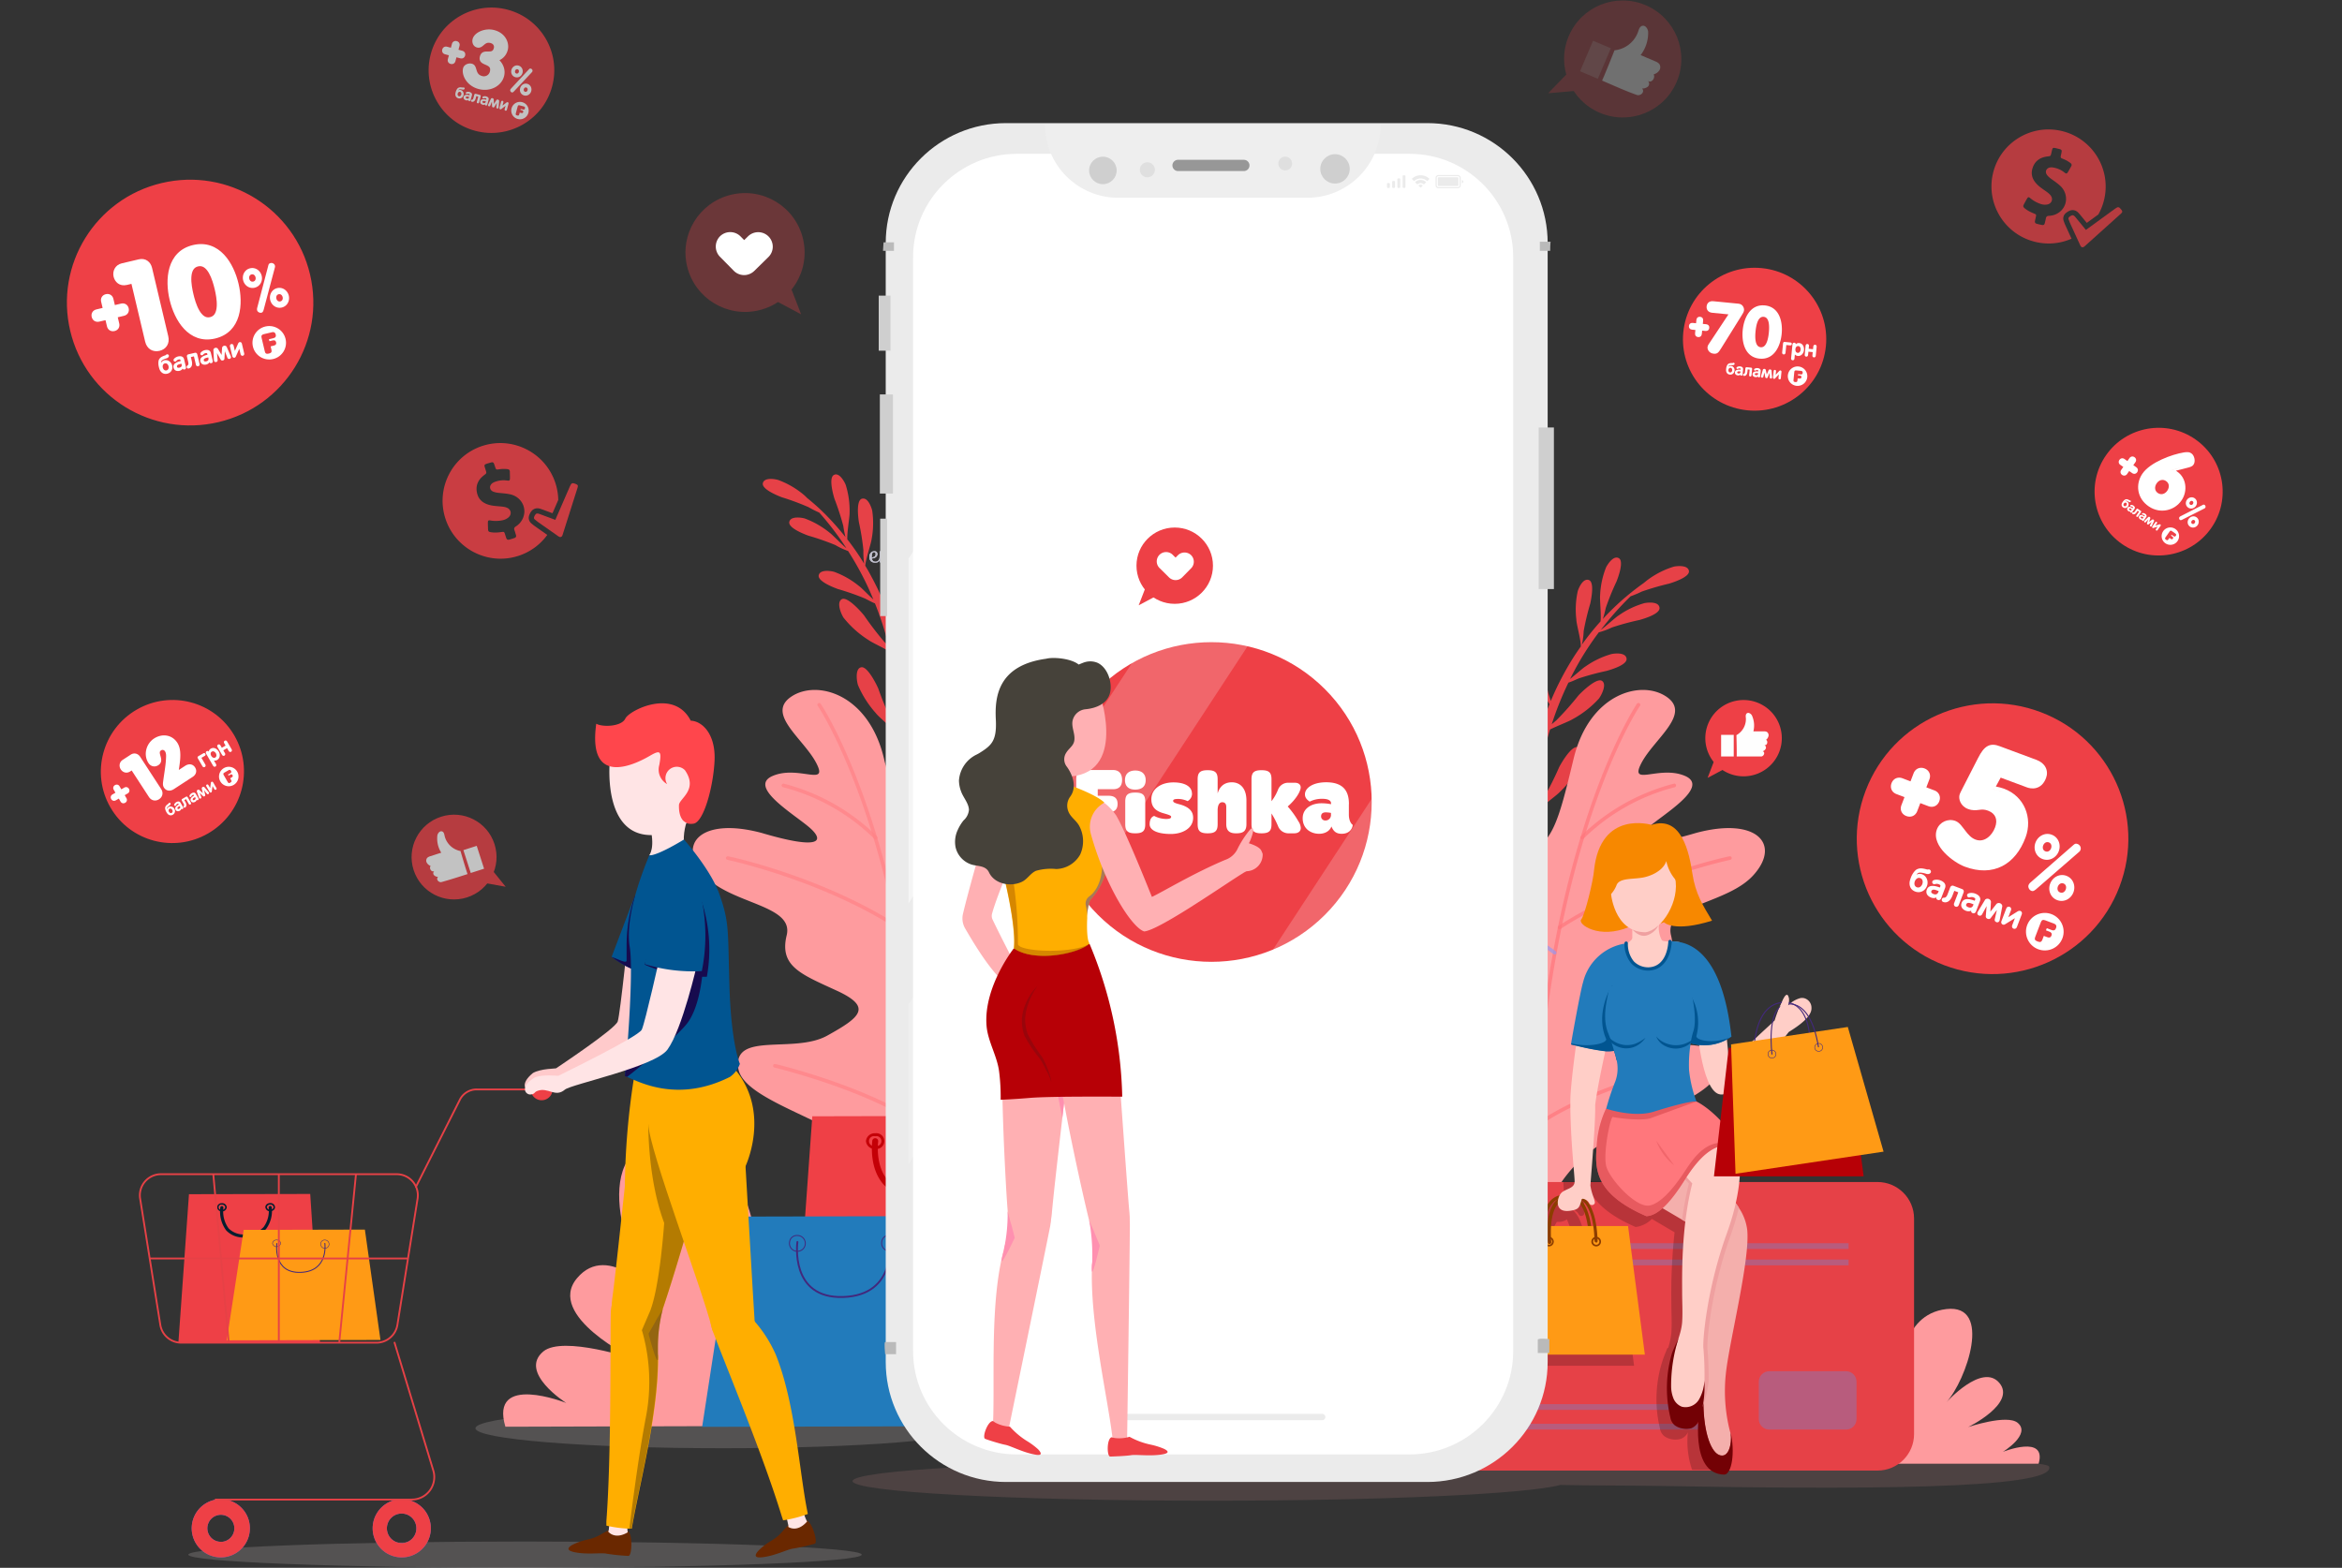 <svg width="1286" height="861" fill="none" xmlns="http://www.w3.org/2000/svg"><rect width="100%" height="100%" fill="#333333" stroke="none"/><g clip-path="url(#clip0)"><g clip-path="url(#clip1)"><path d="M914.384 799.12c-64.964 0-120.735 2.121-144.876 5.124-30.388-1.045-66.402-1.665-105.099-1.665-108.37 0-196.263 4.83-196.263 10.802 0 5.972 87.827 10.77 196.263 10.77 95.024 0 174.282-3.721 192.339-8.648 17.86.391 37.29.228 57.636.587 100.686 1.828 215.166 2.089 210.786-10.704-1.5-4.438-123.71-6.266-210.786-6.266z" fill="#B87F81" opacity=".2"/><path d="M533.043 784.368c0 6.038-60.874 10.966-135.978 10.966-75.104 0-135.978-4.928-135.978-10.966 0-6.037 60.874-10.965 135.978-10.965 75.104 0 135.978 4.895 135.978 10.965z" fill="#D8CECE" opacity=".2"/><path d="M849.518 507.956c.362.36.641.794.818 1.273a10.658 10.658 0 0 0-1.243-3.263 240.078 240.078 0 0 1-4.744-27.544c-.196-1.86-.359-3.753-.49-5.645 2.878-3.264 11.023-9.007 12.888-11.063a55.035 55.035 0 0 0 10.991-14.653c.883-2.219 2.289-8.909-1.015-10.052-3.303-1.142-9.028 8.616-10.303 11.063a170.63 170.63 0 0 1-8.145 16.318 55.964 55.964 0 0 0-4.547 7.049 215.33 215.33 0 0 1-.425-25.161c2.747-3.264 11.154-9.171 13.084-11.227a55.203 55.203 0 0 0 10.991-14.685c.883-2.219 2.322-8.909-1.014-10.019-3.337-1.109-9.028 8.583-10.271 11.063a166.21 166.21 0 0 1-8.178 16.317 51.847 51.847 0 0 0-4.481 7.017 188.135 188.135 0 0 1 3.271-26.401 175.281 175.281 0 0 1 4.416-17.721c4.35-2.154 10.532-4.471 12.364-5.646a54.995 54.995 0 0 0 14.458-11.291c1.439-1.925 4.58-7.995 1.668-9.79-2.911-1.795-10.99 5.972-12.855 7.995a167.203 167.203 0 0 1-12.168 13.706l-2.519 2.122a177.13 177.13 0 0 1 9.159-22.844c1.963-.588 3.86-1.567 5.79-2.35a147.787 147.787 0 0 1 15.145-4.079c2.257-.653 11.449-3.264 10.991-6.756-.458-3.491-6.248-2.904-8.243-2.512a46.74 46.74 0 0 0-14.295 6.82c-1.505.881-5.266 4.373-8.472 6.853a182.546 182.546 0 0 1 5.528-10.247 169.296 169.296 0 0 1 10.238-15.338 40.816 40.816 0 0 0 7.197-2.676 140 140 0 0 1 15.145-4.112c2.257-.653 11.448-3.263 10.991-6.755-.458-3.492-6.248-2.872-8.244-2.513a46.74 46.74 0 0 0-14.163 6.755c-1.734 1.045-6.542 5.548-9.813 7.963a164.616 164.616 0 0 1 16.355-18.471 55.235 55.235 0 0 0 6.117-2.578 147.223 147.223 0 0 1 15.047-4.373c2.257-.685 11.383-3.622 10.86-6.951-.524-3.329-6.281-2.774-8.276-2.383a47.17 47.17 0 0 0-14.033 7.017c-.523.359-1.374 1.044-2.388 1.893a144.675 144.675 0 0 0-10.042 7.799h-.393.36a145.115 145.115 0 0 0-12.495 12.042 61.034 61.034 0 0 0 1.603-6.07 141.198 141.198 0 0 1 5.888-14.489c.883-2.187 4.219-11.161 1.275-12.826-2.944-1.664-6.084 3.264-7 5.026a46.828 46.828 0 0 0-3.271 15.338c-.262 2.317.687 10.541.229 14.359a141.505 141.505 0 0 0-10.206 12.728c.534-2.448.851-4.938.949-7.441a144.354 144.354 0 0 1 3.631-15.142c.491-2.317 2.42-11.683-.752-12.858-3.173-1.175-5.496 4.079-6.117 6.037a46.359 46.359 0 0 0-.785 15.632c0 2.448 2.584 11.324 2.453 14.816a150.323 150.323 0 0 0-3.729 5.483 160.746 160.746 0 0 0-12.757 24.443c-.425-1.469-.949-2.872-1.374-4.308a141.87 141.87 0 0 1-2.551-15.436c-.426-2.317-2.257-11.716-5.659-11.585-3.402.13-3.5 5.907-3.271 7.93a46.985 46.985 0 0 0 5.299 14.718c.85 1.795 4.743 6.853 6.836 10.476a167.655 167.655 0 0 0-8.047 25.422c-.359-1.73-.817-3.427-1.046-5.059a119.163 119.163 0 0 1-1.374-12.27 70.167 70.167 0 0 1 1.341-19.222 3.255 3.255 0 0 0-1.414-3.907 3.272 3.272 0 0 0-4.114.644l-.262.261c-3.631 3.949-3.271 9.986-2.715 15.305.491 4.047 2.944 26.108 8.374 29.796a176.728 176.728 0 0 0-3.271 30.447c-1.374-4.862-1.57-9.953-2.453-14.946-.425-2.317-2.257-11.683-5.659-11.585-3.402.098-3.5 5.907-3.271 7.962a46.397 46.397 0 0 0 5.332 14.686c.752 1.632 3.958 5.841 6.116 9.301.124 8.125.758 16.234 1.898 24.28-.556-.849-1.112-1.697-1.636-2.546a147.331 147.331 0 0 1-6.346-14.294c-.981-2.154-5.103-10.769-8.374-9.79-3.271.979-1.897 6.527-1.243 8.518a46.803 46.803 0 0 0 8.832 13.053c1.276 1.534 6.313 5.45 9.257 8.42a189.419 189.419 0 0 0 3.762 18.21c-2.486-3.884-4.252-8.224-6.542-12.271-1.145-2.056-5.953-10.345-9.126-9.137-3.173 1.207-1.374 6.722-.556 8.583a46.353 46.353 0 0 0 9.813 12.205c1.145 1.142 4.808 3.655 7.85 6.037 3.271 11.194-1.537 26.108 3.566 36.485-3.598-9.692 2.355-23.464 0-33.385zM482.636 464.52a3.557 3.557 0 0 0-.916 1.24 10.65 10.65 0 0 1 1.472-3.067 236.536 236.536 0 0 0 6.542-27.152c.327-1.86.622-3.72.916-5.581-2.65-3.557-10.369-9.79-12.07-11.944a54.795 54.795 0 0 1-9.813-15.436c-.753-2.252-1.701-9.007 1.701-9.79 3.401-.783 8.406 9.235 9.486 11.781a170.528 170.528 0 0 0 6.967 16.937 51.79 51.79 0 0 1 4.023 7.343 207.515 207.515 0 0 0 2.225-25.063c-2.486-3.492-10.5-9.791-12.234-12.14a55.889 55.889 0 0 1-9.813-15.404c-.72-2.284-1.669-9.039 1.733-9.79 3.402-.751 8.374 9.236 9.454 11.781a163.107 163.107 0 0 0 7 16.937 56.384 56.384 0 0 1 3.958 7.278c.212-8.863-.214-17.73-1.276-26.532a176.58 176.58 0 0 0-3.271-17.982c-4.187-2.447-10.206-5.221-11.939-6.526a54.43 54.43 0 0 1-13.641-12.271c-1.275-2.023-3.958-8.289-.948-10.051 3.009-1.763 10.533 6.722 12.266 8.876a173.154 173.154 0 0 0 11.155 14.555l2.387 2.285a173.036 173.036 0 0 0-7.556-23.432c-1.897-.75-3.729-1.827-5.593-2.741a143.833 143.833 0 0 0-14.785-5.156c-2.225-.816-11.187-4.21-10.501-7.539.687-3.329 6.543-2.415 8.407-1.925a46.818 46.818 0 0 1 13.64 7.767c1.44.979 4.94 4.732 7.949 7.44a161.62 161.62 0 0 0-4.776-10.606 172.228 172.228 0 0 0-9.093-16.023 38.58 38.58 0 0 1-7-3.264 144.406 144.406 0 0 0-14.818-5.156c-2.225-.816-11.155-4.21-10.468-7.539.687-3.328 6.543-2.414 8.407-1.925a47.754 47.754 0 0 1 13.608 7.734c1.668 1.175 6.149 6.005 9.355 8.648a162.653 162.653 0 0 0-14.916-19.58 62.97 62.97 0 0 1-5.921-3.002 141.323 141.323 0 0 0-14.72-5.45c-2.191-.849-11.088-4.406-10.336-7.702.752-3.296 6.542-2.317 8.439-1.762a46.88 46.88 0 0 1 13.575 7.767c.791.63 1.534 1.317 2.224 2.056 3.272 2.676 6.543 5.482 9.487 8.485H453h-.36a150.22 150.22 0 0 1 11.613 13.053 62.452 62.452 0 0 1-1.211-6.168 143.664 143.664 0 0 0-4.841-14.881c-.687-2.252-3.271-11.422-.327-13.054 2.944-1.631 5.822 3.655 6.542 5.516a47.677 47.677 0 0 1 2.094 15.534c0 2.317-1.44 10.442-1.243 14.293a139.865 139.865 0 0 1 9.257 13.413 43.245 43.245 0 0 1-.426-7.473 137.406 137.406 0 0 0-2.486-15.436c-.359-2.317-1.602-11.814 1.636-12.793 3.238-.979 5.201 4.504 5.692 6.527a47.556 47.556 0 0 1-.328 15.664c-.294 2.448-3.271 11.096-3.5 14.588 1.145 1.893 2.257 3.818 3.271 5.776a157.386 157.386 0 0 1 10.991 25.259c.524-1.403 1.145-2.806 1.668-4.21a139.004 139.004 0 0 0 3.664-15.207c.589-2.285 3.075-11.52 6.542-11.161 3.467.359 3.075 6.135 2.781 8.158a47.453 47.453 0 0 1-6.346 14.294c-.982 1.763-5.234 6.527-7.556 9.954a168.637 168.637 0 0 1 6.182 26.107c.523-1.697 1.079-3.263 1.439-4.993.916-4.014 1.701-8.061 2.224-12.14a70.465 70.465 0 0 0 0-19.287 3.26 3.26 0 0 1 1.81-3.568 3.277 3.277 0 0 1 3.915.86l.262.293c3.271 4.178 2.616 10.182 1.602 15.436-.785 3.982-4.775 25.716-10.467 29.143a177 177 0 0 1 .949 30.578c1.701-4.764 2.257-9.79 3.5-14.718.588-2.284 3.271-11.52 6.542-11.161s3.075 6.135 2.747 8.126a47.185 47.185 0 0 1-6.345 14.327c-.884 1.533-4.384 5.515-6.804 8.811a181.08 181.08 0 0 1-3.598 24.117l1.831-2.448a142.972 142.972 0 0 0 7.328-13.804c1.144-2.056 5.887-10.378 9.06-9.203 3.173 1.175 1.44 6.722.622 8.583a47.52 47.52 0 0 1-9.813 12.27c-1.407 1.436-6.706 4.993-9.813 7.734-1.374 6.07-3.075 12.043-5.038 17.917 2.748-3.721 4.809-7.93 7.36-11.814 1.308-1.958 6.542-9.79 9.813-8.452 3.271 1.338.916 6.82 0 8.615a46.706 46.706 0 0 1-10.664 11.455c-1.21 1.077-5.07 3.263-8.275 5.45-4.024 10.965-.327 26.107-6.15 36.159 4.187-9.497-.785-23.66 2.29-33.418z" fill="#E64147"/><path d="M501.379 679.678c-.229 0 4.318-16.937-16.617-39.618-21.131-23.855-76.641-34.494-79.389-53.455-2.78-20.266 30.65-7.767 48.837-17.851 18.187-10.084 25.024-15.599 5.332-24.671-19.692-9.073-31.729-13.38-27.575-30.448 4.154-17.068-31.729-16.97-45.795-33.646-14.523-16.774-.883-31.394 32.089-22.55 32.187 9.529 34.641 4.438 26.43-2.807-8.21-7.245-34.542-22.583-20.313-28.555 14.229-5.972 30.781 6.266 23.813-7.082-6.967-13.347-27.738-26.89-13.738-36.387 14-9.496 42.524-1.664 50.963 34.07 8.439 35.735 11.481 45.688 26.365 52.933 14.883 7.245 32.939-5.809 50.178 5.515 17.238 11.325 9.192 28.555-4.841 37.791-14.033 9.235-39.253 28.261-30.061 41.576 9.191 13.315 25.939.816 42.949 1.893 18.874 1.175 35.752 21.539 12.79 42.229-23.585 20.168-55.314 32.895-69.38 89.157a456.395 456.395 0 0 0-12.037-8.094z" fill="#FE9B9E"/><path opacity=".7" d="M507.955 685.128a1.014 1.014 0 0 1-.884-1.011c2.748-205.596-57.439-295.634-58.061-296.516a.994.994 0 0 1-.154-.739.982.982 0 0 1 .771-.781.983.983 0 0 1 1.019.411c.621.881 61.201 91.376 58.421 297.657a.986.986 0 0 1-.299.704.972.972 0 0 1-.715.275h-.098z" fill="#FF8286"/><path opacity=".7" d="M480.707 460.964a1.113 1.113 0 0 1-.622-.294 110.208 110.208 0 0 0-50.08-28.327 1.043 1.043 0 0 1-.785-1.207 1.016 1.016 0 0 1 1.21-.751 112.751 112.751 0 0 1 51.094 28.914.979.979 0 0 1 0 1.404c-.11.098-.24.173-.38.218a1.06 1.06 0 0 1-.437.043z" fill="#FF8286"/><path opacity=".7" d="M495.754 524.175a.983.983 0 0 1-.687-.391.95.95 0 0 1-.201-.728.944.944 0 0 1 .397-.643 392.723 392.723 0 0 1 64.865-38.769.983.983 0 0 1 1.341.457 1.013 1.013 0 0 1-.491 1.338 390.444 390.444 0 0 0-64.505 38.541 1.01 1.01 0 0 1-.719.195z" fill="#9797EF"/><path opacity=".7" d="M493.071 510.307a.946.946 0 0 1-.425-.163c-41.968-27.054-92.735-37.823-93.226-37.954a.96.96 0 0 1-.364-.145.965.965 0 0 1-.427-.638.995.995 0 0 1 .16-.745.972.972 0 0 1 .638-.407.965.965 0 0 1 .386.01c.523 0 51.65 10.932 93.912 38.214a1.008 1.008 0 0 1 .294 1.371 1.056 1.056 0 0 1-.948.457zM506.678 619.827a1.147 1.147 0 0 1-.458-.196c-28.327-20.658-80.435-33.222-80.926-33.353a.99.99 0 1 1 .458-1.925c.523 0 52.991 12.76 81.776 33.679a.965.965 0 0 1 .383.644.983.983 0 0 1-.186.726 1.052 1.052 0 0 1-1.047.425z" fill="#FF8286"/><path opacity=".7" d="M507.366 634.285h-.426a1.008 1.008 0 0 1-.327-1.371c22.211-35.898 66.043-58.742 66.468-59.068a.996.996 0 0 1 1.449.796.99.99 0 0 1-.533.966c-.425.228-43.767 22.844-65.683 58.35a1.022 1.022 0 0 1-.948.327z" fill="#9797EF"/><path d="M848.144 679.678c.197 0-4.318-16.937 16.617-39.618 21.099-23.855 76.609-34.494 79.356-53.455 2.781-20.266-30.617-7.767-48.837-17.851-18.22-10.084-24.991-15.599-5.299-24.671 19.692-9.073 31.729-13.38 27.575-30.448-4.154-17.068 31.729-16.97 45.795-33.646 14.524-16.774.851-31.394-32.089-22.55-32.187 9.529-34.673 4.438-26.463-2.807 8.21-7.245 34.542-22.583 20.346-28.555-14.196-5.972-30.813 6.266-23.813-7.082 7-13.347 27.706-26.89 13.705-36.387-14-9.496-42.36-1.664-50.963 34.07-8.603 35.735-11.448 45.688-26.168 52.933-14.72 7.245-33.365-5.711-50.473 5.515-17.107 11.227-9.159 28.555 4.874 37.791 14.033 9.235 39.253 28.261 30.029 41.576-9.225 13.315-25.907.816-42.917 1.893-18.874 1.175-35.752 21.539-12.79 42.229 23.552 20.168 55.412 32.895 69.51 89.157a484.863 484.863 0 0 1 12.005-8.094z" fill="#FE9B9E"/><path d="M841.537 685.128a.983.983 0 0 0 .883-1.011c-2.748-205.597 57.473-295.635 58.094-296.516a.98.98 0 0 0-.262-1.371 1.018 1.018 0 0 0-1.406.261c-.589.882-61.169 91.377-58.421 297.658a1.045 1.045 0 0 0 1.014.979h.098z" fill="#FF777C" opacity=".7"/><path d="M868.85 460.963c.223-.03.431-.134.589-.294a110.398 110.398 0 0 1 50.112-28.327 1.012 1.012 0 0 0 .753-1.207.947.947 0 0 0-1.178-.751 112.965 112.965 0 0 0-51.127 28.914 1.01 1.01 0 0 0 0 1.403 1.075 1.075 0 0 0 .851.262z" fill="#FF777C" opacity=".7"/><path opacity=".7" d="M853.771 524.176a1.08 1.08 0 0 0 .687-.392.974.974 0 0 0-.197-1.37 393.963 393.963 0 0 0-64.898-38.77.942.942 0 0 0-.753-.055.957.957 0 0 0-.555.512.966.966 0 0 0-.044.775.983.983 0 0 0 .535.563 392.176 392.176 0 0 1 64.505 38.541.95.95 0 0 0 .72.196z" fill="#9797EF"/><path d="M856.453 510.306c.151-.025.296-.08.425-.163 41.935-27.054 92.702-37.823 93.225-37.954a.975.975 0 0 0 .753-1.174.947.947 0 0 0-1.178-.751c-.491 0-51.617 10.933-93.879 38.215a1.013 1.013 0 0 0-.295 1.371 1.018 1.018 0 0 0 .949.456zM842.813 619.827c.177-.025.345-.093.49-.196 28.328-20.658 80.403-33.222 80.927-33.352a1.009 1.009 0 0 0 .752-1.208.99.99 0 0 0-.453-.614.987.987 0 0 0-.757-.104c-.524 0-53.024 12.76-81.777 33.679a.98.98 0 0 0-.388 1.021.955.955 0 0 0 .159.349 1.09 1.09 0 0 0 1.047.425z" fill="#FF777C" opacity=".7"/><path opacity=".7" d="M842.158 634.283h.393a.965.965 0 0 0 .455-.616.966.966 0 0 0-.128-.754c-22.21-35.898-66.01-58.742-66.468-59.068a.973.973 0 0 0-.76-.071.994.994 0 0 0-.581.495 1.014 1.014 0 0 0 .425 1.338c.458.228 43.767 22.844 65.716 58.35a1.01 1.01 0 0 0 .948.326z" fill="#9797EF"/><path d="M415.711 692.536s1.472-59.493-45.501-64.975c-46.972-5.483-30.159 62.201-9.878 84.36 0 0-26.169-30.644-43.506-9.954-17.336 20.69 31.435 44.415 31.435 44.415s-39.056-13.053-49.883-4.242c-13.935 11.552 12.528 28.327 12.528 28.327s-42.262-16.775-33.398 13.053l200.811-.555-62.608-90.429zM1043.95 754.345s-.82-32.438 24.79-35.44c25.62-3.003 11 39.161 0 51.235 0 0 19.63-21.93 29.12-10.671 9.48 11.259-17.14 24.247-17.14 24.247s21.29-7.212 27.18-2.349c7.62 6.298-8.11 15.958-8.11 15.958s24.33-9.79 19.62 6.527h-99.99l24.53-49.507z" fill="#FE9B9E"/><path d="M931.557 561.052s2.42 36.779 12.266 39.814c9.846 3.035 36.767-26.858 36.767-26.858l-8.178-7.115-22.636 19.255-2.453-24.444-15.766-.652z" fill="#FFCEC7"/><path d="M446.033 613.039l-11.122 155.274h148.474l-10.206-155.568-127.146.294z" fill="#EF4046"/><path d="M475.505 626.68a4.725 4.725 0 0 1 1.65-3.191 4.75 4.75 0 0 1 3.42-1.117 4.35 4.35 0 0 1 5.002 4.292 4.333 4.333 0 0 1-1.514 3.291 4.348 4.348 0 0 1-3.488 1 4.751 4.751 0 0 1-3.41-1.105 4.724 4.724 0 0 1-1.66-3.17zm5.07-2.676a2.759 2.759 0 0 0-2.357.499 2.752 2.752 0 0 0-1.056 2.161 2.74 2.74 0 0 0 2.177 2.681c.408.087.831.079 1.236-.022a2.744 2.744 0 0 0 2.357-.499 2.74 2.74 0 0 0-1.121-4.842 2.759 2.759 0 0 0-1.236.022z" fill="#C40007"/><path d="M526.108 626.55a4.01 4.01 0 0 1 1.178-2.774 5.505 5.505 0 0 1 3.893-1.534 4.75 4.75 0 0 1 3.409 1.105 4.734 4.734 0 0 1 1.661 3.17 3.88 3.88 0 0 1-1.538 3.101 5.74 5.74 0 0 1-3.532 1.24 4.786 4.786 0 0 1-3.412-1.127 4.765 4.765 0 0 1-1.659-3.181zm5.071-2.643a3.764 3.764 0 0 0-2.715 1.044 2.257 2.257 0 0 0-.72 1.599 3.26 3.26 0 0 0 1.227 1.983c.64.487 1.438.723 2.24.66a3.994 3.994 0 0 0 2.486-.816 2.413 2.413 0 0 0 .949-1.827 3.26 3.26 0 0 0-1.215-1.971 3.277 3.277 0 0 0-2.22-.672h-.032z" fill="#5C37D4"/><path d="M504.389 657.911h1.439a27.404 27.404 0 0 0 11.507-2.136 27.356 27.356 0 0 0 9.559-6.74 31.473 31.473 0 0 0 5.92-22.681 1.593 1.593 0 0 0-.617-1.091 1.604 1.604 0 0 0-1.215-.313 1.663 1.663 0 0 0-1.406 1.861s1.603 12.009-5.201 20.135a24.115 24.115 0 0 1-8.48 5.873 24.153 24.153 0 0 1-10.165 1.796c-8.08.261-14.066-1.827-18.056-6.266-7.262-8.06-5.463-21.277-5.463-21.44a1.635 1.635 0 0 0-2.603-1.516 1.624 1.624 0 0 0-.635 1.059c0 .62-2.029 14.848 6.215 24.051a24.605 24.605 0 0 0 8.786 5.805 24.67 24.67 0 0 0 10.415 1.603z" fill="#C40007"/><path d="M403.313 668.126l-17.762 115.46 161.198-.392-16.323-115.362-127.113.294z" fill="#227BBB"/><path d="M433.57 682.06a4.336 4.336 0 0 0 2.091 4.535 4.36 4.36 0 0 0 4.984-.425 4.335 4.335 0 0 0-.316-6.893 4.363 4.363 0 0 0-2.506-.774 4 4 0 0 0-2.848.921 3.98 3.98 0 0 0-1.405 2.636zM484.173 681.962a4.333 4.333 0 0 0 2.112 4.511 4.357 4.357 0 0 0 4.971-.436 4.336 4.336 0 0 0-.303-6.88 4.361 4.361 0 0 0-2.495-.784 3.995 3.995 0 0 0-2.879.92 3.98 3.98 0 0 0-1.406 2.669z" stroke="#42287C" stroke-width=".51" stroke-linecap="round" stroke-linejoin="round"/><path d="M488.458 681.93s4.154 29.371-25.449 30.35c-29.603.979-25.154-30.22-25.154-30.22" stroke="#42287C" stroke-width="1.02" stroke-linecap="round" stroke-linejoin="round"/><path d="M1030.93 649.132H790.704c-11.092 0-20.084 8.971-20.084 20.037v118.398c0 11.066 8.992 20.037 20.084 20.037h240.226c11.09 0 20.09-8.971 20.09-20.037V669.169c0-11.066-9-20.037-20.09-20.037z" fill="#E64147"/><path d="M933.912 781.921H780.434v3.165h153.478v-3.165zM933.912 771.119H780.434v3.166h153.478v-3.166zM1015.07 682.745H861.589v3.166h153.481v-3.166zM1015.07 691.719H861.589v3.165h153.481v-3.165zM1013.66 753.039h-42.132c-3.179 0-5.757 2.572-5.757 5.744v20.559c0 3.172 2.578 5.744 5.757 5.744h42.132c3.18 0 5.76-2.572 5.76-5.744v-20.559c0-3.172-2.58-5.744-5.76-5.744z" fill="#8A78B5" opacity=".5"/><path d="M947.552 421.9l-9.911 5.286 4.939-12.89" fill="#EE4046"/><path d="M978.398 405.419a20.925 20.925 0 0 1-3.555 11.631 20.996 20.996 0 0 1-9.432 7.702 21.042 21.042 0 0 1-22.874-4.562 20.933 20.933 0 0 1-5.738-10.728 20.907 20.907 0 0 1 1.2-12.101 20.962 20.962 0 0 1 7.735-9.397 21.035 21.035 0 0 1 26.525 2.619 20.925 20.925 0 0 1 6.139 14.836z" fill="#EE4046"/><path d="M953.636 415.438h13.444c1.309 0 2.486-2.219.851-2.872a2.942 2.942 0 0 0 1.668-1.468 1.439 1.439 0 0 0-.334-1.588 1.434 1.434 0 0 0-.484-.305c1.603.391 2.225-2.121.982-2.905a3.782 3.782 0 0 0 1.341-2.154 2.147 2.147 0 0 0-.949-2.219 3.7 3.7 0 0 0-1.668-.293h-5.692c.73-2.948.43-6.057-.85-8.812-.458-.783-1.701-1.729-2.65-1.142-.948.588-.687 1.991-.621 2.872a10.075 10.075 0 0 1-5.201 9.17s.229 7.702.163 11.716zM952 403.56h-6.935v11.878H952V403.56z" fill="#FEFEFE"/><g opacity=".3"><g opacity=".7" fill="#EE4046"><path d="M867.272 49.69l-17.18 1.52 14.725-15.193"/><path d="M878.444 61.932c16.355 6.962 35.251-.621 42.207-16.938 6.956-16.316-.664-35.187-17.018-42.149-16.355-6.962-35.251.621-42.207 16.937-6.955 16.317.664 35.188 17.018 42.15z"/></g><path d="M879.715 44.274c6.44 2.742 12.893 5.702 18.988 7.835 1.896.808 4.801-1.503 2.962-3.527a4.514 4.514 0 0 0 3.218-1.043 2.141 2.141 0 0 0 .665-1.567 2.149 2.149 0 0 0-.683-1.562c1.997 1.489 4.29-1.72 3.151-3.554a5.684 5.684 0 0 0 3.146-2.208 3.26 3.26 0 0 0-.075-3.579 5.469 5.469 0 0 0-2.151-1.376l-8.065-3.434a19.895 19.895 0 0 0 4.125-12.929c-.158-1.38-1.34-3.444-3.053-3.18-1.712.264-2.123 2.395-2.6 3.682a15.394 15.394 0 0 1-5.02 6.707 15.433 15.433 0 0 1-7.797 3.09s-4.332 10.997-6.811 16.645z" fill="#FEFEFE"/><path opacity=".3" d="M884.509 26.522l-9.75-4.15-7.142 16.752 9.751 4.151 7.141-16.753z" fill="#FEFEFE"/></g><g opacity=".7"><path d="M265.332 484.766l12.325 2.211-9.65-11.949" fill="#EE4046"/><path d="M256.45 492.829c12.263-3.939 19.014-17.05 15.079-29.284-3.935-12.234-17.066-18.959-29.329-15.021-12.263 3.939-19.014 17.05-15.079 29.284 3.935 12.235 17.066 18.96 29.329 15.021z" fill="#EE4046"/><path d="M256.729 480.022c-4.858 1.56-9.748 3.131-14.261 4.375-1.401.45-3.365-1.49-1.902-2.817a3.267 3.267 0 0 1-2.275-.984 1.566 1.566 0 0 1 .232-2.268c-1.541.975-3.086-1.477-2.058-2.767a4.178 4.178 0 0 1-2.131-1.818 2.351 2.351 0 0 1 .279-2.66 4.356 4.356 0 0 1 1.644-.871l6.041-1.94a14.529 14.529 0 0 1-2.126-9.601c.229-.999 1.186-2.403 2.444-2.122 1.259.281 1.365 1.893 1.622 2.907a11.174 11.174 0 0 0 3.194 5.178 11.219 11.219 0 0 0 5.436 2.745s2.429 8.406 3.861 12.643zM258.493 479.421l7.319-2.351-4.038-12.552-7.318 2.351 4.037 12.552z" fill="#fff"/></g><g opacity=".3" fill="#EE4046"><path d="M424.434 164.393l15.472 8.224-7.753-20.071"/><path d="M416.898 170.36c17.545-4.293 28.281-21.963 23.978-39.468-4.304-17.505-22.015-28.215-39.561-23.922-17.546 4.293-28.281 21.964-23.978 39.469 4.303 17.504 22.015 28.214 39.561 23.921z"/></g><path d="M395.321 129.8a7.99 7.99 0 0 1 5.643-2.331c2.116 0 4.146.838 5.642 2.331l2.028 2.056 2.094-2.056a7.998 7.998 0 0 1 5.667-2.294 7.998 7.998 0 0 1 5.634 2.375 7.964 7.964 0 0 1-.082 11.276l-7.785 7.636a8.145 8.145 0 0 1-4.35 2.187 8.001 8.001 0 0 1-6.935-2.317l-7.654-7.767a8.019 8.019 0 0 1-2.182-5.568 8.02 8.02 0 0 1 2.28-5.528z" fill="#fff"/><path opacity=".2" d="M944.15 791.973a89.763 89.763 0 0 1-2.322-31.492c1.832-17.59 13.379-62.365 11.808-79.008a27.568 27.568 0 0 0-4.677-12.336c-.556-.914-1.21-1.762-1.832-2.611a94.393 94.393 0 0 0 2.29-17.818h-78.146c1.897 8.354 8.276 17.068 26.856 25.128a15.022 15.022 0 0 0 8.897-4.438l10.663 6.266 1.832 1.109a308.721 308.721 0 0 0-1.766 38.933c0 5.418.36 10.835 0 16.317a40.477 40.477 0 0 1-1.832 8.453 1.376 1.376 0 0 0 0-.327c-.556.196-.85 1.469-1.079 1.991a56.242 56.242 0 0 0-.949 2.35c-.621 1.599-1.145 3.263-1.636 4.862a67.717 67.717 0 0 0-2.06 9.791 68.386 68.386 0 0 0 1.275 25.259 6.79 6.79 0 0 0 2.421 4.307 9.834 9.834 0 0 0 4.449 1.763c1.564.236 3.161.125 4.677-.327a6.696 6.696 0 0 0 3.795-3.59 48.616 48.616 0 0 0 2.322 20.658h16.356a43.714 43.714 0 0 0-1.113-15.11l-.229-.13zm-74.187-112.687c-1.374-9.398-4.482-13.314-6.706-14.946.402-.016.8.086 1.145.294a4.64 4.64 0 0 1 2.42 2.088 1.6 1.6 0 0 0 2.423.76c.269-.187.474-.452.587-.76a29.868 29.868 0 0 0-.556-9.137c0-1.11.261-4.373.556-8.681h-11.449c.229 3.002.393 5.189.393 6.005 0 3.72-4.22 3.916-6.837 5.906a6.53 6.53 0 0 0-1.832 2.807c-3.631 1.24-7.621 5.091-8.308 15.795h-18.613l-8.112 70.621h82.202l-9.257-70.752h-18.056zm-19.856 0l4.743-8.256h1.407a8.086 8.086 0 0 0 4.154-1.371l3.925 9.791-14.229-.164zm16.846 0c0-.62-.229-1.207-.327-1.795l.753 1.795h-.426z" fill="#000"/><path d="M847.784 683.17a.913.913 0 0 1-.916-.848c-.981-12.173.949-20.266 5.757-24.052a11.118 11.118 0 0 1 9.814-1.795.949.949 0 0 1 .589 1.143.98.98 0 0 1-1.178.62 9.239 9.239 0 0 0-8.243 1.468c-4.187 3.264-5.954 11.096-5.038 22.42a.9.9 0 0 1-.208.687.923.923 0 0 1-.642.325l.065.032z" fill="#8C3D00"/><path d="M873.43 682.322a.947.947 0 0 1-.916-.914c-.589-22.061-8.865-23.268-8.93-23.268a.914.914 0 0 1-.818-1.045.948.948 0 0 1 1.047-.816c.392 0 9.813 1.436 10.565 25.064a.977.977 0 0 1-.916.979h-.032z" fill="#8C3D00"/><path d="M893.971 673.314l9.225 70.621h-82.202l8.145-70.621h64.832z" fill="#FF9A15"/><path d="M850.794 683.17a.918.918 0 0 1-.916-.849c-.981-12.172.949-20.265 5.757-24.051a11.14 11.14 0 0 1 9.813-1.795.884.884 0 0 1 .589 1.142.98.98 0 0 1-1.177.62 9.18 9.18 0 0 0-7.982 1.469c-4.219 3.263-5.953 11.096-5.07 22.42a.907.907 0 0 1-.496.914.917.917 0 0 1-.354.097l-.164.033z" fill="#8C3D00"/><path d="M876.504 682.321a.981.981 0 0 1-.948-.913c-.589-21.8-8.865-23.269-8.93-23.269a.914.914 0 0 1-.785-1.044.877.877 0 0 1 .85-.653c.393 0 9.813 1.436 10.566 25.064a.982.982 0 0 1-.916.979l.163-.164z" fill="#8C3D00"/><path d="M950.266 787.273c.785 5.418-.916 14.196-6.542 11.749-4.481-1.958-8.177-12.467-8.406-28.001v-3.622c0-2.807.196-5.744.458-8.844a12.204 12.204 0 0 1-1.898-3.59 101.216 101.216 0 0 1-3.271-27.478c-.425-18.21.949-37.268.949-37.268l-1.014-16.317-2.879-1.697-4.056-2.382-20.051-11.814 17.304-14.979 2.06-1.795.426-.359 12.626 4.177a74.193 74.193 0 0 1 15.537 13.674 35.627 35.627 0 0 1 3.271 4.536 27.396 27.396 0 0 1 4.645 12.303c1.57 16.676-9.976 61.451-11.776 79.04a89.4 89.4 0 0 0 2.29 31.492s.295.882.327 1.175z" fill="#F4AFAC"/><path d="M946.734 809.823c-19.627-.457-13.445-35.897-13.445-35.897l-.948-7.408 3.042.783c-.36 17.492 3.598 29.371 8.407 31.623 5.561 2.447 7.262-6.332 6.542-11.749 0-.359 0-.718-.164-1.109 2.781 11.487.72 23.757-3.434 23.757z" fill="#730105"/><path d="M950.463 677.981c-11.155 30.872-13.379 59.46-12.856 63.148.497 5.784.693 11.59.589 17.394a48.886 48.886 0 0 1-2.813 12.499c-2.094 5.287-5.397 9.464-10.5 6.951-9.421-4.634-7.72-22.844-3.827-33.548a97.93 97.93 0 0 0 4.874-17.819c.425-5.417 0-10.834 0-16.317a311.768 311.768 0 0 1 1.668-38.247 175.999 175.999 0 0 1 3.892-21.637l-8.635-9.333.425-.359 12.626 4.177a69.726 69.726 0 0 1 18.94 18.243 143.639 143.639 0 0 1-4.383 14.848z" fill="#EFA0A0"/><path d="M866.429 566.894s-4.121 27.543-4.154 38.051c0 20.56 2.355 40.14 2.355 43.861 0 3.72-4.219 3.883-6.869 5.906-2.649 2.024-5.103 11.52 4.351 10.215 4.775-.653 5.037-1.795 6.116-5.222.164-.587 0-1.958 1.996-1.077a4.546 4.546 0 0 1 2.42 2.122 1.636 1.636 0 0 0 3.042 0c.393-1.534-1.7-4.602-2.387-9.791.621-8.452 2.911-35.408 2.616-44.056 1.538-12.662 7.295-37.17 7.295-37.17l-16.781-2.839z" fill="#FFCEC7"/><path d="M951.51 658.662a136.112 136.112 0 0 1-5.332 18.7c-11.155 30.872-13.346 59.492-12.855 63.147.471 4.793.679 9.608.621 14.424l-3.271-27.478c-.425-18.21.949-37.268.949-37.268l-1.014-16.317-2.879-1.697-4.056-2.383a171.752 171.752 0 0 1 3.696-19.841l-6.542-6.951 2.061-1.795.425-.359 12.626 4.177a74.21 74.21 0 0 1 15.571 13.641z" fill="#EFA0A0"/><path d="M942.939 616.89l-31.173 14.13 17.467 18.896c-6.182 24.377-5.561 50.942-5.561 59.884 0 5.417.36 10.834 0 16.317-.49 6.233-3.271 11.813-4.874 17.818-3.859 10.867-5.56 28.947 3.828 33.581 9.388 4.634 12.855-13.576 13.313-19.581a168.654 168.654 0 0 0-.589-17.427c-.523-3.655 1.701-32.275 12.855-63.147 11.155-30.872 6.183-46.765 6.183-46.765l-11.449-13.706zM896.294 508.675v6.331c0 2.187-5.954 4.634-8.832 5.254-2.879.62 4.252 16.317 13.869 15.991a24.002 24.002 0 0 0 13.534-6.022 23.906 23.906 0 0 0 7.401-12.808c-5.332-.718-9.094 0-9.813-1.24a14.558 14.558 0 0 1-1.472-8.811c.392-3.786-14.687 1.305-14.687 1.305z" fill="#FFCEC7"/><path d="M954.323 630.629c-11.874-5.809-21.818 5.548-29.243 17.361-7.426 11.814-14.393 19.581-21.033 19.907-29.44-12.727-28.164-27.086-27.248-39.161a54.919 54.919 0 0 1 5.103-19.907 461.13 461.13 0 0 1 49.654-3.916c9.552 4.863 21.589 18.308 22.767 25.716z" fill="#FF777C"/><path d="M950.758 569.276a25.598 25.598 0 0 1-21.36 3.916l-1.113-.261a31.537 31.537 0 0 0-7.589-.457 225.25 225.25 0 0 0-26.168 3.264c-3.271.522-6.051.979-8.374 1.272-1.524.25-3.071.326-4.612.229a124.89 124.89 0 0 1-13.477-2.448l-5.332-1.24v-.685c.72-4.438 5.136-28.947 6.543-33.45a28.271 28.271 0 0 1 8.533-14.302 28.388 28.388 0 0 1 15.116-7.041s-.36 13.935 13.084 13.935c6.543 0 9.421-5.32 10.991-15.077 5.823 0 27.608 0 33.561 50.811.066.588.131 1.045.197 1.534z" fill="#227BBB"/><path opacity=".6" d="M954.323 630.629c-11.874-5.809-21.818 5.548-29.243 17.361-7.426 11.814-14.393 19.581-21.033 19.907-29.44-12.727-28.164-27.086-27.248-39.161a54.919 54.919 0 0 1 5.103-19.907 461.13 461.13 0 0 1 49.654-3.916l-25.023 9.105c-4.972 1.828-19.627-.163-20.902-.62-1.276-.457-5.594 20.233-3.566 27.315 2.028 7.082 16.355 22.844 23.813 21.31 7.458-1.534 15.473-13.054 19.333-18.863 3.859-5.808 13.771-22.256 29.112-12.531z" fill="#D7464B"/><path d="M924.065 784.532a10.032 10.032 0 0 1-4.449-1.795 6.977 6.977 0 0 1-2.42-4.275 69.122 69.122 0 0 1-1.276-25.259 66.932 66.932 0 0 1 2.093-9.791c.458-1.664 3.795-8.713 3.697-8.452a84.671 84.671 0 0 0-4.089 26.564 18.079 18.079 0 0 0 1.308 6.527 8.17 8.17 0 0 0 4.645 4.504 8.594 8.594 0 0 0 5.309-.454 8.565 8.565 0 0 0 4.014-3.495 23.328 23.328 0 0 0 3.009-10.312 58.886 58.886 0 0 1-2.813 21.277 7.64 7.64 0 0 1-4.318 4.765 10.933 10.933 0 0 1-4.71.196z" fill="#730105"/><path d="M895.214 578.317c0 2.512-3.271 3.85-3.271 3.85h-4.318a33.154 33.154 0 0 0-1.406-5.025 20.591 20.591 0 0 1-4.613.228 125.158 125.158 0 0 1-13.476-2.447l-5.332-1.241v-.685c10.5 2.513 20.084-.228 19.103-2.513-6.052-13.902 2.551-28.359 3.271-29.371 1.308.588.687 6.005.687 6.005s1.472 10.835 1.799 11.455c.327.62 5.103 11.813 6.804 17.165.37.82.624 1.688.752 2.579zM950.758 569.276a25.603 25.603 0 0 1-21.361 3.916l-1.112-.261a31.54 31.54 0 0 0-7.589-.457c1.08-5.939 2.944-13.902 3.042-14.359.099-.457-.261-11.585-.261-11.585a12.487 12.487 0 0 1 2.584-3.263 29.34 29.34 0 0 1 5.752 12.167c.948 4.446.849 9.05-.289 13.45-.589 2.383 9.388 4.798 19.234.555.032.294-.066-.652 0-.163z" fill="#015591"/><path d="M931.556 604.946c-2.322-.489-12.299 2.056-23.421 5.548-11.121 3.492-26.168-1.632-26.168-1.632a129.64 129.64 0 0 1 4.939-14.816 20.514 20.514 0 0 0 .785-11.878 33.166 33.166 0 0 0-1.406-5.026 91.889 91.889 0 0 0-3.01-9.268c-4.089-9.334-.458-19.972.622-26.63h43.865c3.009 10.9 3.631 20.625 2.028 25.226a37.383 37.383 0 0 0-1.44 6.527 72.216 72.216 0 0 0-.883 14.62 68.767 68.767 0 0 0 4.089 17.329z" fill="#227BBB"/><path d="M882.065 566.894a8.52 8.52 0 0 0 3.925 4.829 13.982 13.982 0 0 0 5.79 2.122c2.062.257 4.155.033 6.116-.653a22.906 22.906 0 0 0 5.659-3.263 14.09 14.09 0 0 1-5.07 4.503 12.058 12.058 0 0 1-6.934 1.207 12.444 12.444 0 0 1-6.543-2.839 11.017 11.017 0 0 1-2.289-2.643 5.824 5.824 0 0 1-.654-3.263zM909.443 569.178a13.086 13.086 0 0 0 4.743 3.524c1.76.767 3.644 1.21 5.561 1.306 1.927.05 3.847-.26 5.659-.914a29.824 29.824 0 0 0 5.299-2.839 14.762 14.762 0 0 1-4.71 4.144 12.387 12.387 0 0 1-6.313 1.436 12.815 12.815 0 0 1-6.183-1.86 9.507 9.507 0 0 1-4.056-4.797zM905.387 533.02a12.748 12.748 0 0 1-9.584-3.851 16.587 16.587 0 0 1-3.794-10.998.939.939 0 0 1 .528-1.032.957.957 0 0 1 .807 0 .952.952 0 0 1 .529 1.032 14.893 14.893 0 0 0 3.271 9.79 11.04 11.04 0 0 0 8.178 3.264c10.369-.49 10.729-13.609 10.762-14.164a.944.944 0 0 1 .948-.914.911.911 0 0 1 .883.947c-.065 5.287-2.813 15.501-12.528 15.926z" fill="#015591"/><path opacity=".6" d="M909.443 626.451s6.543 8.942 9.814 13.446a30.298 30.298 0 0 1-9.814-13.446z" fill="#E75A5F"/><path d="M895.705 509.588s3.598 5.32 8.341 4.178a10.652 10.652 0 0 0 6.706-5.777l-15.047 1.599z" fill="#EFA0A0"/><path d="M906.86 453s-28.033-8.551-31.565 24.932c-.393 5.515-4.973 24.574-7.066 27.054-2.093 2.48 9.813 11.128 26.496 4.014 13.803 0 18.972-2.513 18.972-2.513s5.233 5.744 26.397-.881c-4.972-8.289-9.126-14.718-10.794-25.879-1.669-11.161-5.823-32.145-22.44-26.727z" fill="#F78800"/><path d="M884.453 489.649s1.439 22.321 19.103 22.321c8.93-1.24 19.103-17.002 16.192-30.219-2.911-13.217-6.542-14.457-6.542-14.457l-17.664 1.436-15.767 6.527 4.678 14.392z" fill="#FFCEC7"/><path d="M881.312 493.793a15.968 15.968 0 0 0 6.248-7.44c1.439-4.569 9.551-3.264 15.374-4.602 5.822-1.338 10.794-4.732 12.037-8.876a23.082 23.082 0 0 0 5.365 10.606c1.7 1.958 3.271-10.476 3.271-10.476l-7.687-9.79-11.024-1.11h-9.126a49.813 49.813 0 0 1-5.005 1.502 56.396 56.396 0 0 0-8.701 3.753 41.39 41.39 0 0 0-5.397 4.536l4.645 21.897z" fill="#F78800"/><path d="M876.505 684.508a2.652 2.652 0 0 1-2.472-1.609 2.644 2.644 0 0 1 .554-2.891 2.652 2.652 0 0 1 4.086.385 2.642 2.642 0 0 1-2.168 4.115zm0-4.34a1.695 1.695 0 0 0-1.224.485 1.7 1.7 0 0 0-.51 1.212c0 .459.183.899.508 1.223.325.324.766.507 1.226.507.226 0 .45-.045.658-.133a1.688 1.688 0 0 0 .923-.938c.083-.209.124-.434.12-.659a1.702 1.702 0 0 0-1.701-1.697zM850.565 684.508a2.648 2.648 0 0 1-2.635-3.138c.098-.515.348-.989.717-1.362a2.66 2.66 0 0 1 2.892-.588 2.646 2.646 0 0 1 1.643 2.445 2.645 2.645 0 0 1-2.617 2.643zm0-4.34a1.699 1.699 0 0 0-1.734 1.697c0 .459.183.899.508 1.223.325.324.766.507 1.226.507a1.698 1.698 0 0 0 1.215-.509 1.69 1.69 0 0 0 .486-1.221 1.695 1.695 0 0 0-1.701-1.697z" fill="#8C3D00"/><path d="M981.669 552.371c1.243-2.48.523-8.485-1.832-4.634a63.734 63.734 0 0 0-5.365 12.63c-2.224 2.382-10.663 9.496-17.794 17.231 2.944 3.883 6.182 7.734 9.028 11.781 4.187-5.679 9.486-13.707 16.519-22.649 6.542-4.014 12.757-8.811 12.463-13.282a5.424 5.424 0 0 0-4.187-5.319 5.489 5.489 0 0 0-1.93 0 14.559 14.559 0 0 0-6.902 4.242z" fill="#FFCEC7"/><path d="M980.066 550.707s-14.392-2.839-16.878 23.627M977.678 550.609s14.327-3.883 16.191 19.777" stroke="#42287C" stroke-width=".57" stroke-linecap="round" stroke-linejoin="round"/><path d="M1014.09 575.411l9.25 70.621h-82.199l8.112-70.621h64.837z" fill="#B70006"/><path d="M998.679 583.994a2.143 2.143 0 0 1-.644 1.535 2.16 2.16 0 0 1-1.548.619 2.125 2.125 0 0 1-2.159-2.154 2.163 2.163 0 0 1 .621-1.544 2.146 2.146 0 0 1 1.538-.642c.581 0 1.139.23 1.55.64.411.41.642.966.642 1.546zM972.87 583.994a2.142 2.142 0 0 1-.643 1.535 2.16 2.16 0 0 1-1.548.619 2.135 2.135 0 0 1-2.004-1.325 2.102 2.102 0 0 1-.155-.829 2.153 2.153 0 0 1 2.159-2.186 2.183 2.183 0 0 1 2.191 2.186z" stroke="#42287C" stroke-width=".28" stroke-linecap="round" stroke-linejoin="round"/><path d="M1014.64 563.989l19.63 68.467-81.288 12.14-2.454-71.045 64.112-9.562z" fill="#FF9A15"/><path d="M1000.81 574.856c.05.284.04.575-.03.856-.06.281-.18.545-.36.777-.17.232-.38.427-.634.573a2.13 2.13 0 0 1-.813.274 2.188 2.188 0 0 1-2.486-1.827 2.217 2.217 0 0 1 1.832-2.481 2.2 2.2 0 0 1 2.491 1.828zM975.16 578.544a2.183 2.183 0 0 1-1.03 2.205 2.195 2.195 0 0 1-3.198-1.128 2.184 2.184 0 0 1 .59-2.361 2.19 2.19 0 0 1 1.152-.543 2.223 2.223 0 0 1 2.486 1.827z" stroke="#42287C" stroke-width=".28" stroke-linecap="round" stroke-linejoin="round"/><path d="M979.281 552.013s14.164-6.722 19.234 22.844M973 578.87s-3.271-25.03 7.066-27.119" stroke="#42287C" stroke-width=".57" stroke-linecap="round" stroke-linejoin="round"/><path d="M976.206 555.701s1.505-3.264 2.355-5.581c.851-2.317 2.944-5.972 3.631-1.892a12.061 12.061 0 0 1-.589 4.829" fill="#FFCEC7"/><path d="M664.514 338.34h3.791v-53.495h-3.791v53.495zM664.323 271.043h7.203v-54.442h-7.203v54.442zM663.705 192.596h6.447v-30.245h-6.447v30.245z" fill="#302D4C"/><path d="M815.347 93.253a4.125 4.125 0 0 1-4.129 4.118 4.126 4.126 0 0 1-4.13-4.118 4.126 4.126 0 0 1 4.13-4.118 4.125 4.125 0 0 1 4.129 4.118zM794.361 93.594c0 4.17-3.387 7.548-7.568 7.548-4.179 0-7.568-3.378-7.568-7.548 0-4.168 3.389-7.548 7.568-7.548 4.181 0 7.568 3.38 7.568 7.548z" fill="#292947"/><path d="M666.387 133.093h5.688v4.67h-6.022s.334-5.671.334-4.67zM667.232 737.031h6.003v6.652h-6.003s-.668-6.652 0-6.652z" fill="#515455"/><path d="M765.893 715.994c-.569 0-1.032.457-1.032 1.024a1.03 1.03 0 0 0 2.058 0c0-.567-.46-1.024-1.026-1.024z" fill="#fff"/><path d="M767.337 717.026c0 .795-.648 1.441-1.444 1.441a1.443 1.443 0 0 1-1.446-1.441v-3.497c0-.799.645-1.444 1.446-1.444.796 0 1.444.645 1.444 1.444v3.497zm-7.656-16.913v3.456l.072-.004c.28 2.522 1.408 4.19 3.249 6.134l.115.119v15.758c0 .929.756 1.683 1.688 1.683h2.171c.934 0 1.69-.754 1.69-1.683v-15.758l.115-.119c1.979-2.086 3.146-3.843 3.311-6.699h-1.194c.758-.025 1.221-.029 1.194 0v-2.887h-12.411z" fill="#fff"/><path d="M632.495 323.815h8.358v-88.737h-8.358v88.737z" fill="#302D4C"/><path d="M528.737 93.06c0 4.451-3.622 8.061-8.085 8.061-4.466 0-8.086-3.61-8.086-8.061 0-4.456 3.62-8.063 8.086-8.063 4.463 0 8.085 3.607 8.085 8.063z" fill="#292947"/><path d="M639.148 133.077h-6.025v5.005h5.689s0-5.338.336-5.005zM632.005 736.047v7.316h6.334v-7.649s-6.334-.666-6.334.333z" fill="#515455"/><path d="M559.333 103.217l-.311.313h-.939l-.313-.313v-6.285l.313-.31h.939l.311.31v6.285zM556.475 103.217l-.314.313h-.939l-.311-.313v-4.6l.311-.31h.939l.314.31v4.6zM553.613 103.217l-.312.313h-.939l-.313-.313v-3.193l.313-.313h.939l.312.313v3.193zM550.754 103.217l-.313.313h-.939l-.314-.313v-2.07l.314-.313h.939l.313.313v2.07z" fill="#FBFDF0"/><path fill-rule="evenodd" clip-rule="evenodd" d="M564.06 99.772c-.424-.414-.837-.812-1.248-1.213 2.557-2.599 7.036-2.698 9.724.002-.406.408-.808.815-1.228 1.236-1.017-.952-2.222-1.465-3.624-1.467-1.405-.005-2.615.5-3.624 1.442z" fill="#FBFDF0"/><path fill-rule="evenodd" clip-rule="evenodd" d="M565.841 101.577l-1.235-1.204c1.596-1.64 4.468-1.688 6.111-.018l-1.209 1.231c-1.226-.954-2.446-.954-3.667-.009z" fill="#FBFDF0"/><path fill-rule="evenodd" clip-rule="evenodd" d="M568.874 102.196c-.409.412-.808.817-1.201 1.215-.408-.403-.81-.803-1.209-1.204.521-.576 1.717-.677 2.41-.011z" fill="#FBFDF0"/><path d="M588.423 102.152l-.314.313h-10.678l-.316-.313v-4.154l.316-.313h10.678l.314.313v4.154zM591.153 100.076a.836.836 0 0 1-.838.835v-1.67c.463 0 .838.373.838.835z" fill="#FBFDF0"/><path d="M552.516 713.344a.748.748 0 0 1 0-1.494.748.748 0 1 1 0 1.494zm-7.817 8.117a5.347 5.347 0 0 1-5.352-5.34c0-2.946 2.398-5.338 5.352-5.338 2.958 0 5.355 2.392 5.355 5.338 0 2.95-2.397 5.34-5.355 5.34zm8.568-11.747h-2.572c-.352 0-.734-.272-.844-.607l-.666-1.987c-.11-.333-.49-.608-.844-.608h-7.282c-.352 0-.733.275-.844.608l-.665 1.987a.953.953 0 0 1-.844.607h-2.573a2.147 2.147 0 0 0-2.139 2.138v9.609c0 1.175.964 2.134 2.139 2.134h17.134a2.14 2.14 0 0 0 2.139-2.134v-9.609a2.145 2.145 0 0 0-2.139-2.138zm-8.568 3.205a3.206 3.206 0 0 0-3.211 3.202 3.208 3.208 0 0 0 3.211 3.205 3.21 3.21 0 0 0 3.213-3.205 3.207 3.207 0 0 0-3.213-3.202z" fill="#fff"/><path d="M483.176 305.849c.194 0 .291.148.291.443 0 .682-.24 1.305-.72 1.867-.47.563-1.189.844-2.158.844-.968 0-1.747-.258-2.337-.775-.581-.525-.872-1.291-.872-2.296 0-1.014.258-1.803.775-2.365.516-.572 1.175-.858 1.978-.858.581 0 1.005.157 1.272.47a1.6 1.6 0 0 1 .402 1.093c0 .692-.291 1.268-.872 1.729-.572.452-1.305.678-2.199.678.083.59.295 1.037.636 1.342.35.295.807.442 1.369.442.572 0 1.084-.212 1.536-.636.461-.433.692-1.065.692-1.895.009-.055.078-.083.207-.083zm-4.482.194v.124c.572-.074 1.065-.253 1.48-.539.425-.286.637-.71.637-1.273 0-.36-.079-.632-.236-.816-.156-.194-.378-.291-.664-.291-.433 0-.747.213-.94.637-.185.424-.277 1.143-.277 2.158zm7.819 2.116v-3.32c0-1.097-.277-1.646-.83-1.646-.461 0-.816.254-1.065.761-.24.507-.36 1.402-.36 2.683v2.172c-.092.129-.253.194-.484.194-.231 0-.415-.069-.553-.208-.139-.147-.208-.359-.208-.636v-5.256c.092-.13.254-.194.484-.194.231 0 .415.074.554.221.138.139.207.346.207.623.314-.563.844-.844 1.591-.844.876 0 1.466.373 1.771 1.12.313-.747.899-1.12 1.756-1.12.6 0 1.075.189 1.425.567.36.378.54.922.54 1.632v1.965c0 .525.083.922.249 1.189.166.268.41.401.733.401.332 0 .622-.202.871-.608.249-.415.374-1.111.374-2.089.009-.055.078-.083.207-.083.166 0 .249.244.249.733 0 .784-.17 1.411-.512 1.881-.332.471-.82.706-1.466.706-.645 0-1.143-.221-1.494-.664-.341-.443-.512-1.07-.512-1.881v-1.619c0-1.097-.276-1.646-.83-1.646-.94 0-1.411 1.157-1.411 3.472v2.144c-.092.129-.258.194-.498.194a.795.795 0 0 1-.567-.208c-.147-.147-.221-.359-.221-.636z" fill="#BFBDCB"/><path d="M483.176 305.849c.194 0 .291.148.291.443 0 .682-.24 1.305-.72 1.867-.47.563-1.189.844-2.158.844-.968 0-1.747-.258-2.337-.775-.581-.525-.872-1.291-.872-2.296 0-1.014.258-1.803.775-2.365.516-.572 1.175-.858 1.978-.858.581 0 1.005.157 1.272.47a1.6 1.6 0 0 1 .402 1.093c0 .692-.291 1.268-.872 1.729-.572.452-1.305.678-2.199.678.083.59.295 1.037.636 1.342.35.295.807.442 1.369.442.572 0 1.084-.212 1.536-.636.461-.433.692-1.065.692-1.895.009-.055.078-.083.207-.083zm-4.482.194v.124c.572-.074 1.065-.253 1.48-.539.425-.286.637-.71.637-1.273 0-.36-.079-.632-.236-.816-.156-.194-.378-.291-.664-.291-.433 0-.747.213-.94.637-.185.424-.277 1.143-.277 2.158zm7.819 2.116v-3.32c0-1.097-.277-1.646-.83-1.646-.461 0-.816.254-1.065.761-.24.507-.36 1.402-.36 2.683v2.172c-.092.129-.253.194-.484.194-.231 0-.415-.069-.553-.208-.139-.147-.208-.359-.208-.636v-5.256c.092-.13.254-.194.484-.194.231 0 .415.074.554.221.138.139.207.346.207.623.314-.563.844-.844 1.591-.844.876 0 1.466.373 1.771 1.12.313-.747.899-1.12 1.756-1.12.6 0 1.075.189 1.425.567.36.378.54.922.54 1.632v1.965c0 .525.083.922.249 1.189.166.268.41.401.733.401.332 0 .622-.202.871-.608.249-.415.374-1.111.374-2.089.009-.055.078-.083.207-.083.166 0 .249.244.249.733 0 .784-.17 1.411-.512 1.881-.332.471-.82.706-1.466.706-.645 0-1.143-.221-1.494-.664-.341-.443-.512-1.07-.512-1.881v-1.619c0-1.097-.276-1.646-.83-1.646-.94 0-1.411 1.157-1.411 3.472v2.144c-.092.129-.258.194-.498.194a.795.795 0 0 1-.567-.208c-.147-.147-.221-.359-.221-.636z" fill="#BEBECB"/><path d="M783.787 813.863h-231.39c-36.473 0-66.041-29.487-66.041-65.859V133.471c0-36.373 29.568-65.86 66.041-65.86h231.39c36.473 0 66.04 29.487 66.04 65.86v614.533c0 36.372-29.567 65.859-66.04 65.859z" fill="#EBEBEB"/><path d="M773.958 798.73H558.325c-31.454 0-56.953-25.428-56.953-56.796V141.275c0-31.368 25.499-56.795 56.953-56.795h215.633c31.454 0 56.953 25.427 56.953 56.795v600.659c0 31.368-25.499 56.796-56.953 56.796z" fill="#fff"/><path d="M487.108 338.34h-3.791v-53.496h3.791v53.496zM490.331 271.043h-7.201v-54.441h7.201v54.441zM488.956 192.596h-6.445v-30.245h6.445v30.245zM853.257 323.495h-8.356v-88.737h8.356v88.737z" fill="#CFCFCF"/><path d="M717.803 108.614H614.081c-22.261 0-40.309-17.999-40.309-40.199h184.34c0 22.2-18.046 40.199-40.309 40.199z" fill="#EEE"/><path d="M683.001 93.939h-36.123a3.093 3.093 0 0 1-3.096-3.087 3.093 3.093 0 0 1 3.096-3.088h36.123a3.091 3.091 0 0 1 3.096 3.088 3.091 3.091 0 0 1-3.096 3.087z" fill="#979797"/><path d="M709.49 89.82a3.778 3.778 0 0 1-3.784 3.774 3.778 3.778 0 0 1-3.784-3.774 3.78 3.78 0 0 1 3.784-3.774 3.78 3.78 0 0 1 3.784 3.774z" fill="#DFDFDF"/><path d="M741.141 92.74c0 4.452-3.622 8.061-8.085 8.061-4.466 0-8.083-3.61-8.083-8.06 0-4.454 3.617-8.066 8.083-8.066 4.463 0 8.085 3.612 8.085 8.065z" fill="#CFCFCF"/><path d="M634.151 93.253a4.126 4.126 0 0 1-4.127 4.118 4.123 4.123 0 0 1-4.128-4.118 4.123 4.123 0 0 1 4.128-4.118 4.126 4.126 0 0 1 4.127 4.118z" fill="#DFDFDF"/><path d="M613.165 93.594c0 4.17-3.387 7.548-7.568 7.548-4.179 0-7.569-3.378-7.569-7.548 0-4.168 3.39-7.548 7.569-7.548 4.181 0 7.568 3.38 7.568 7.548z" fill="#CFCFCF"/><path d="M851.551 132.758h-6.023v5.005h5.687s0-5.338.336-5.005zM485.192 133.093h5.689v4.67h-6.023s.334-5.671.334-4.67zM486.036 737.031h6.002v6.652h-6.002s-.666-6.652 0-6.652zM844.409 735.727v7.314h6.334v-7.647s-6.334-.664-6.334.333z" fill="#BABABA"/><path d="M726.029 779.92H613.691a1.728 1.728 0 0 1-1.728-1.726c0-.952.774-1.724 1.728-1.724h112.338c.952 0 1.729.772 1.729 1.724a1.73 1.73 0 0 1-1.729 1.726zM771.737 102.897l-.309.313h-.939l-.316-.313v-6.283l.316-.313h.939l.309.313v6.283zM768.88 102.897l-.316.313h-.936l-.314-.313V98.3l.314-.313h.936l.316.313v4.597zM766.019 102.897l-.314.313h-.938l-.312-.313v-3.193l.312-.313h.938l.314.313v3.193zM763.16 102.897l-.316.313h-.938l-.314-.313v-2.07l.314-.313h.938l.316.313v2.07z" fill="#EBEBEB"/><path fill-rule="evenodd" clip-rule="evenodd" d="M776.465 99.455a227.17 227.17 0 0 0-1.248-1.216c2.556-2.599 7.038-2.696 9.723.003l-1.227 1.235c-1.018-.952-2.223-1.465-3.624-1.467-1.406-.002-2.616.5-3.624 1.445z" fill="#EBEBEB"/><path fill-rule="evenodd" clip-rule="evenodd" d="M778.245 101.257c-.411-.403-.821-.804-1.234-1.204 1.595-1.64 4.468-1.686 6.11-.018-.399.409-.803.819-1.207 1.231-1.227-.955-2.448-.955-3.669-.009zM781.278 101.876c-.408.412-.805.817-1.2 1.215l-1.21-1.201c.524-.577 1.717-.68 2.41-.014z" fill="#EBEBEB"/><path d="M800.515 103.383h-10.681a1.556 1.556 0 0 1-1.557-1.55v-4.154c0-.856.7-1.55 1.557-1.55h10.681c.855 0 1.554.694 1.554 1.55v4.154c0 .855-.699 1.55-1.554 1.55zm-10.681-6.636a.934.934 0 0 0-.934.932v4.154c0 .513.418.931.934.931h10.681a.933.933 0 0 0 .932-.931v-4.154a.933.933 0 0 0-.932-.932h-10.681z" fill="#EBEBEB"/><path d="M800.829 101.833l-.314.313h-10.68l-.314-.313v-4.154l.314-.313h10.68l.314.313v4.154zM803.557 99.753a.836.836 0 0 1-.835.837v-1.672c.46 0 .835.374.835.835z" fill="#EBEBEB"/><g clip-path="url(#clip2)"><path d="M727.427 502.498c34.371-34.277 34.371-89.851 0-124.128s-90.097-34.277-124.468 0c-34.371 34.277-34.371 89.851 0 124.128s90.097 34.277 124.468 0z" fill="#EE4046"/><path d="M611.254 422.875c2.912 0 4.887 1.767 4.887 5.448 0 3.68-2.02 5.087-4.887 5.087h-8.476v3.58h5.643c2.912 0 5.248.878 5.248 4.502 0 3.624-2.392 4.626-5.248 4.626h-5.643v6.427c0 3.579-1.512 5.031-5.406 5.031h-1.005c-4.052 0-5.406-1.452-5.406-5.031v-24.537c0-3.681 1.512-5.133 5.406-5.133h14.887zM623.455 435.267c4.21 0 5.406 1.452 5.406 5.032v12.302c0 3.579-1.196 5.031-5.406 5.031h-.158c-4.221 0-5.418-1.452-5.418-5.031v-12.302c0-3.58 1.197-5.032 5.418-5.032h.158zm5.643-6.821c0 3.737-2.494 5.189-5.722 5.189s-5.644-1.452-5.644-5.189c0-3.736 2.438-5.29 5.644-5.29 3.205 0 5.722 1.542 5.722 5.29zM654.538 435.741a4.564 4.564 0 0 1-2.449 4.209 12.448 12.448 0 0 0-5.045-1.193c-1.772 0-2.867.203-2.867 1.036s.937 1.238 3.487 1.913c4.888 1.306 7.495 3.579 7.495 7.373 0 5.909-5.982 8.925-12.28 8.925-6.862 0-11.603-1.868-11.603-5.346 0-2.803 1.129-4.153 2.495-4.57a14.492 14.492 0 0 0 6.501 1.666c2.449 0 2.81-.574 2.81-1.193 0-.619-.982-1.036-4.311-1.97-3.906-1.125-6.558-3.174-6.558-7.676 0-5.628 5.203-9.241 12.122-9.241 6.241 0 10.158 2.251 10.158 6.067M663.195 422.977c4.221 0 5.418 1.452 5.418 5.031v7.687c.778-2.6 2.697-6.078 7.799-6.078 4.108 0 8.013 2.758 8.013 10.074v12.866c0 3.624-1.512 5.076-5.463 5.076h-.417c-3.386 0-5.203-1.452-5.203-5.076v-9.399c0-1.913-.937-2.589-2.179-2.589-1.512 0-2.449 1.396-2.55 4.097v7.936c0 3.579-1.197 5.031-5.418 5.031h-.147c-4.221 0-5.417-1.452-5.417-5.031v-24.594c0-3.579 1.196-5.031 5.417-5.031h.147zM692.777 422.977c4.21 0 5.406 1.452 5.406 5.031v11.987a25.589 25.589 0 0 0 3.691-6.584 5.89 5.89 0 0 1 2.372-2.708 5.912 5.912 0 0 1 3.508-.827h3.386c1.772 0 3.07.935 3.07 2.544 0 2.082-2.551 6.54-7.122 10.479a47.886 47.886 0 0 1 5.926 8.251 7.037 7.037 0 0 1 1.252 3.579c0 1.666-1.252 2.904-3.645 2.904h-3.386a6.142 6.142 0 0 1-3.267-1.122 6.104 6.104 0 0 1-2.139-2.705 46.042 46.042 0 0 0-3.646-7.069v5.865c0 3.579-1.196 5.031-5.406 5.031h-.158c-4.221 0-5.418-1.452-5.418-5.031v-24.594c0-3.579 1.197-5.031 5.418-5.031h.158zM725.417 448.459a2.249 2.249 0 0 0 1.516 2.007c.282.098.58.138.877.12a2.98 2.98 0 0 0 3.025-3.219v-.934a16.903 16.903 0 0 0-2.81-.304c-1.671 0-2.608.675-2.608 2.251v.079zm15.249-6.832v5.751c0 3.118 1.196 5.043 2.133 5.628-.158 1.767-1.513 4.885-6.084 4.885-3.024 0-4.514-1.407-5.564-3.894l-.113-.057c-.406 1.407-2.393 3.951-6.704 3.951-4.582 0-9.029-2.803-9.029-8.509 0-5.707 5.203-8.251 10.361-8.251 1.747.01 3.489.184 5.203.518v-.574c0-1.508-1.772-2.386-4.639-2.386a14.697 14.697 0 0 0-7.077 1.553c-1.343-.979-2.596-2.015-2.596-4.041 0-3.376 4.21-6.596 11.66-6.596 9.672 0 12.528 5.144 12.482 12.044" fill="#fff"/></g><path d="M721.422 156.159L498.859 496.143V306.767l98.59-150.608h123.973z" fill="#fff" opacity=".5"/><path d="M815.138 156.159L498.859 639.31v-87.753l258.839-395.398h57.44zM814.926 344.415v87.754L610.91 743.827h-57.44l261.456-399.412z" fill="#fff" opacity=".2"/><path d="M635.199 327.137l-9.944 5.287 4.972-12.891" fill="#EE4046"/><path d="M645.044 331.608c11.598 0 21-9.381 21-20.952 0-11.571-9.402-20.951-21-20.951s-21 9.38-21 20.951 9.402 20.952 21 20.952z" fill="#EE4046"/><path d="M654.072 304.913a5.171 5.171 0 0 0-7.261 0l-1.309 1.305-1.341-1.305a5.14 5.14 0 0 0-8.64 1.544 5.11 5.11 0 0 0 1.444 5.733l4.972 4.928a5.239 5.239 0 0 0 2.813 1.403 5.142 5.142 0 0 0 4.449-1.501l4.906-4.993a5.118 5.118 0 0 0-.033-7.114z" fill="#fff"/><path opacity=".2" d="M538.08 459.005a5.05 5.05 0 0 1-.294-3.525c1.308-4.503 3.663-10.769 6.019-16.643.49 0 .981.163 1.472.261 2.682 11.487 5.495 27.576 4.546 35.637 0 0-.883 1.142-2.191 3.263-3.598-7.082-7.099-14.098-9.552-18.993z" fill="#000"/><path d="M549.791 692.342c-6.281 29.566-3.271 70.229-4.678 92.485.327 0 8.505 1.11 8.505 1.11s19.332-93.857 22.897-111.838c.251-1.149.404-2.317.458-3.492.851-13.51-11.383-14.196-18.252-3.035a45.623 45.623 0 0 0-3.271 6.037 52.177 52.177 0 0 0-1.112 2.742 83.815 83.815 0 0 0-3.042 9.431v.359c-.295.946-.524 1.893-.753 2.872v.196c-.327 1.109-.523 2.088-.752 3.133z" fill="#FFB0B3"/><path d="M586.427 586.15c-.229 2.447-1.538 14.098-3.108 27.837a7485.938 7485.938 0 0 0-3.958 34.886c-.85 7.734-1.472 13.902-1.734 16.807a37.323 37.323 0 0 1-.687 4.993c-2.943 13.51-12.299 14.294-17.99 11.161a11.326 11.326 0 0 1-2.159-1.469 7.242 7.242 0 0 1-2.421-3.981c-.36-2.774-.72-6.527-1.047-11.063v-.229c-.687-8.778-1.275-20.07-1.799-31.068-.621-13.51-1.014-26.531-1.112-33.874v-1.207c0-22.518 20.641-36.942 33.529-29.959l.458.229.49.293c1.472.979 1.963 4.341 1.996 8.192-.066 2.839-.262 5.906-.458 8.452z" fill="#FFB0B3"/><path d="M554.861 671.129l-1.57-5.906a93.4 93.4 0 0 1-1.963 20.592v.359c-.229.914-.458 1.925-.752 2.872v.195c-.3.993-.519 2.008-.654 3.035 0 2.676 5.692-9.202 7-11.976l.262-.555-1.57-6.201-.753-2.415zM586.754 577.73c0 2.807 0 5.875-.327 8.42-.327 2.546-1.538 14.098-3.108 27.837-.589-3.002-1.112-5.646-1.505-7.8 0-.424-1.373-6.102-1.472-6.526-1.831-10.313 1.767-14.816 6.412-21.931z" fill="#FF90B0"/><path d="M599.544 697.987c-.589 30.97 8.995 70.653 11.514 93.171.327 0 7.85-1.012 7.85-1.012s1.407-98.164 1.505-116.896a29.675 29.675 0 0 0-.164-3.589c-1.537-13.674-12.659-11.324-16.944 1.501a55.508 55.508 0 0 0-1.832 6.788 72.511 72.511 0 0 0-.523 3.002 104.647 104.647 0 0 0-1.145 10.149v.359c0 1.012 0 2.024-.196 3.035v.229c-.033 1.305-.065 2.186-.065 3.263z" fill="#FFB0B3"/><path d="M605.987 685.358a7.782 7.782 0 0 1-2.191-.946 6.109 6.109 0 0 1-2.846-3.264c-.818-2.676-1.799-6.527-2.879-10.802-2.093-8.55-4.579-19.58-6.901-30.415-2.846-13.282-5.43-26.107-6.739-33.45 0-.392-1.243-5.711-1.341-6.103-3.958-22.648 13.706-37.366 26.561-33.058l.523.163c2.585 1.044 3.271 10.117 3.86 16.317.589 6.201 4.972 69.642 6.052 81.129.185 1.712.262 3.434.229 5.156-.36 13.87-8.767 16.97-14.328 15.273z" fill="#FFB0B3"/><path d="M600.492 675.633l-2.453-5.483a103.696 103.696 0 0 1 1.734 20.984v.359c0 .979 0 2.023-.197 3.035v.229a17.962 17.962 0 0 0 0 3.263c.426 2.676 3.533-10.574 4.253-13.641a5.828 5.828 0 0 1 0-.62l-2.453-5.776-.884-2.35z" fill="#FF90B0"/><path d="M568.01 549.859s-.196-.62-7.752 5.581c-1.243-2.84-2.061-8.648-6.542-13.25-6.739-6.755-12.463-12.825-23.715-32.243a10.934 10.934 0 0 1-1.243-8.028c2.649-11.454 10.336-38.182 10.336-38.182l4.122 1.045 14.458 3.72s-9.813 21.93-12.888 33.091a4.724 4.724 0 0 0 .294 3.525c6.837 14.326 22.93 44.741 22.93 44.741z" fill="#FFB0B3"/><path d="M556.66 520.848s-16.65 21.114-14.949 42.424c.719 8.844 5.986 16.807 6.967 25.684.605 4.98.867 9.995.785 15.011 0 0 6.542-.228 15.832-1.011 11.351-.979 48.085-.686 50.931-.686A229.13 229.13 0 0 0 598.3 518.4a290.43 290.43 0 0 1-41.64 2.448z" fill="#B70006"/><path d="M607.622 477.086a35.864 35.864 0 0 1-8.962 17.165 28.215 28.215 0 0 0-1.669 10.117c-.294 5.939 0 12.434 1.309 13.772-6.542 5.808-30.617 10.475-41.641 2.578 1.178-9.791-3.271-31.199-6.149-42.099a87.603 87.603 0 0 0-1.243-4.209c-2.748-8.29 25.285-36.094 25.285-36.094l14.393-6.527s12.92 4.667 17.402 8.877c-3.108 5.319-5.986 9.79.687 26.107a20.54 20.54 0 0 1 .588 10.313z" fill="#FFAE00"/><path d="M604.188 382.152s16.028 47.45-22.898 44.219c-28.425-3.263-6.902-26.988-6.771-28.522.131-1.534 13.804-19.417 13.804-19.417l15.865 3.72z" fill="#FFB0B3"/><path opacity=".5" d="M598.464 518.27c-6.542 5.809-30.617 10.476-41.641 2.578 1.178-9.79-3.271-31.198-6.149-42.098v-4.765l5.462 7.669a235.016 235.016 0 0 1 2.814 36.681c-.295 4.275 29.406 5.842 39.514-.065z" fill="#AF6000"/><path opacity=".5" d="M607.623 477.085a35.878 35.878 0 0 1-8.963 17.166 28.187 28.187 0 0 0-1.668 10.116 25.822 25.822 0 0 0-.72-6.885 4.82 4.82 0 0 1 1.864-5.189c7.131-5.32 7.033-16.317 7.033-16.317l2.454 1.109z" fill="#5146AF"/><path d="M693.325 468.959a9.054 9.054 0 0 1-2.406 6.588 9.094 9.094 0 0 1-6.394 2.909c-.733.311-1.435.694-2.093 1.142-4.678 2.839-15.636 10.313-26.627 17.296-.23.123-.448.265-.654.425l-2.159 1.37c-10.761 6.756-21.033 12.63-24.762 12.826-6.934-2.317-21.229-24.933-29.177-53.292-.964-3.29-.765-6.81.563-9.971a14.96 14.96 0 0 1 6.731-7.391 31.954 31.954 0 0 1 6.542 6.951c5.725 9.791 18.318 41.544 19.627 44.742 5.855-2.709 22.897-13.054 40.234-20.331a11.702 11.702 0 0 0 6.542-5.548 54.753 54.753 0 0 1 7.131-11.096c1.472-1.501 2.976-1.044 0 6.234l-.655 1.305s6.314 1.73 7 4.471c.231.437.417.896.557 1.37z" fill="#FFB0B3"/><path d="M592.314 364.954s2.879-1.208 3.271-1.273a10.333 10.333 0 0 1 6.935.261c5.561 2.415 8.341 10.639 7.065 16.317-1.439 6.331-7.916 8.746-13.738 9.268a8.028 8.028 0 0 0-3.983 1.636 7.994 7.994 0 0 0-2.559 3.455c-1.603 4.112 1.276 7.996.589 12.173-.491 2.904-2.879 4.079-4.384 6.527a6.518 6.518 0 0 0 .295 7.734c3.271 4.504 5.691 11.39 1.799 16.513a8.34 8.34 0 0 0-.949 8.093c1.178 3.068 4.253 4.863 5.855 7.735a17.713 17.713 0 0 1 .589 15.958 15.587 15.587 0 0 1-5.506 5.658 15.623 15.623 0 0 1-7.578 2.239 29.809 29.809 0 0 0-11.154.979c-3.042 1.338-4.645 4.537-7.655 6.005-6.084 2.97-15.079 1.371-18.154-5.156-1.832-3.916-6.542-3.264-9.813-4.373a13.086 13.086 0 0 1-5.451-3.56 13.046 13.046 0 0 1-3.054-5.741 15.365 15.365 0 0 1 1.08-9.431 23.777 23.777 0 0 1 3.271-5.417 8.773 8.773 0 0 0 2.976-5.94c-.261-3.622-3.042-6.527-4.252-9.79a17.624 17.624 0 0 1-1.243-6.201 17.105 17.105 0 0 1 2.962-8.475 17.156 17.156 0 0 1 6.851-5.818l1.21-.653c6.902-4.308 9.814-6.755 9.225-18.504-.589-11.748.621-29.73 27.706-33.417 3.565-.979 13.444-.294 17.794 3.198z" fill="#46423A"/><path d="M569.744 541.375a37.918 37.918 0 0 0-6.084 13.054 22.215 22.215 0 0 0 .85 13.837 84.856 84.856 0 0 0 7.753 12.238 52.066 52.066 0 0 1 3.107 6.755 28.984 28.984 0 0 1 1.963 7.147 33.095 33.095 0 0 0-2.878-6.723 49.223 49.223 0 0 0-3.501-6.331 72.747 72.747 0 0 1-8.308-12.336 22.799 22.799 0 0 1-.491-14.979 30.704 30.704 0 0 1 7.589-12.662z" fill="#99050B"/><path d="M638.534 798.664c-6.804 1.208-14.491 0-17.468.49-2.486.424-9.486.718-11.416.75-1.929.033-1.995-9.79.72-10.606.576.19 1.167.332 1.766.424 2.712.347 5.466.114 8.08-.685a41.417 41.417 0 0 0 11.252 4.243 39.725 39.725 0 0 1 7.491 2.284c2.552 1.175 3.402 2.415-.425 3.1zM568.566 798.86c-6.804-1.142-13.64-4.895-16.617-5.418-2.453-.456-9.159-2.512-10.991-3.263-1.831-.751 1.374-9.79 4.285-9.79.48.369.982.706 1.505 1.011a19.659 19.659 0 0 0 7.818 2.089 42.486 42.486 0 0 0 9.159 7.767 39.958 39.958 0 0 1 6.313 4.667c1.995 2.121 2.257 3.589-1.472 2.937z" fill="#EF4046"/><ellipse rx="39.339" ry="39.243" transform="rotate(5.603 -1421.713 9937.495) skewX(-.066)" fill="#EE4046"/><path d="M986.523 211.891a5.351 5.351 0 0 0 5.853-4.79 5.336 5.336 0 0 0-4.798-5.834c-2.942-.289-5.562 1.855-5.853 4.789a5.337 5.337 0 0 0 4.798 5.835z" fill="#fff"/><path d="M989.072 203.696c.534.053.863.411.796 1.084-.067.673-.463.896-.987.844l-1.55-.152-.066.655 1.028.101c.533.052.945.256.878.929-.067.673-.521.801-1.044.75l-1.028-.101-.117 1.178c-.065.655-.367.893-1.081.823l-.19-.018c-.743-.073-.963-.363-.898-1.018l.446-4.5c.067-.673.369-.912 1.083-.842l2.73.267z" fill="#EF4046"/><path d="M931.319 177.517l-1.885-.184c-.505-.05-1.002.07-1.393.393-.388.322-.596.783-.645 1.274-.048.491.065.983.382 1.375.32.392.783.607 1.289.656l1.885.185-.187 1.88c-.049.491.064.983.382 1.375.319.392.783.607 1.289.656.505.05 1.002-.07 1.393-.393.388-.322.596-.783.644-1.274l.187-1.88 1.885.185c.505.05 1.002-.07 1.393-.394.388-.322.596-.783.644-1.273.049-.491-.064-.984-.382-1.375-.319-.393-.783-.607-1.288-.657l-1.885-.185.187-1.88c.049-.49-.064-.983-.382-1.374-.319-.393-.783-.607-1.289-.657-.505-.049-1.002.071-1.393.394-.388.322-.596.783-.645 1.274l-.186 1.879z" fill="#fff"/><path d="M949.102 172.638l-10.901 16.458-.004.005c-.341.541-.539.956-.596 1.533-.138 1.394.981 3.375 3.394 3.612.959.094 1.672-.058 2.314-.589.582-.481 1.076-1.258 1.702-2.249l11.427-18.35.002-.005.13-.212.001-.001c.228-.371.454-.74.635-1.095.218-.427.395-.877.442-1.354.062-.617-.1-1.445-.555-2.154-.467-.729-1.252-1.341-2.413-1.455l-13.883-1.362c-1.169-.115-2.073.164-2.704.737-.621.563-.906 1.344-.982 2.103-.074.748.067 1.568.565 2.24.507.684 1.334 1.148 2.491 1.261l8.935.877z" fill="#fff"/><path fill-rule="evenodd" clip-rule="evenodd" d="M966.173 196.948c4.096.402 7.006-1.425 8.942-4.139 1.917-2.688 2.889-6.249 3.204-9.421.315-3.171.062-6.852-1.29-9.861-1.365-3.038-3.86-5.395-7.956-5.797-4.096-.402-7.006 1.425-8.942 4.139-1.917 2.688-2.889 6.249-3.204 9.421-.315 3.171-.062 6.853 1.29 9.861 1.365 3.038 3.86 5.395 7.956 5.797zm.622-6.265a2.501 2.501 0 0 1-1.83-1.022c-.444-.585-.738-1.39-.915-2.315-.354-1.853-.209-4.012-.075-5.365.144-1.45.427-3.594 1.135-5.316.353-.86.796-1.573 1.344-2.045.531-.459 1.174-.705 1.997-.625.823.081 1.406.448 1.837 1.001.443.569.738 1.354.915 2.266.356 1.827.212 3.984.068 5.435-.135 1.353-.417 3.498-1.128 5.246-.356.874-.802 1.606-1.353 2.093a2.503 2.503 0 0 1-1.995.647z" fill="#fff"/><path d="M978.591 193.531c-.061.612.282 1.058.819 1.111.537.052.961-.318 1.022-.93l.42-4.234 2.058.202c.473.047.905-.143.962-.716.058-.587-.329-.844-.802-.89l-3.094-.304a.798.798 0 0 0-.885.724l-.5 5.037zM983.502 196.743c-.061.612.282 1.057.819 1.11.537.053.961-.318 1.022-.93l.223-2.244a2.636 2.636 0 0 0 1.624.803c1.853.182 3.2-1.424 3.373-3.158.177-1.785-.624-3.731-2.606-3.925-.69-.068-1.434.142-1.835.669-.066-.495-.333-.805-.844-.855-.537-.053-.961.318-1.022.93l-.754 7.6zm2.357-5.022c.089-.893.64-1.766 1.625-1.669.958.094 1.331 1.148 1.245 2.015-.085.854-.656 1.802-1.615 1.708-1.01-.099-1.343-1.162-1.255-2.054zM997.043 195.341l.486-4.896c.061-.612-.282-1.058-.819-1.11-.537-.053-.961.317-1.022.929l-.149 1.505-2.378-.233.149-1.505c.061-.612-.282-1.058-.819-1.11-.537-.053-.961.317-1.022.93l-.486 4.896c-.061.612.283 1.058.819 1.11.537.053.961-.317 1.022-.929l.177-1.786 2.378.234-.177 1.785c-.061.612.282 1.058.819 1.11.537.053.961-.317 1.022-.93zM952.45 203.552c.126-1.265-.719-2.515-2.005-2.641-.525-.052-1.097.184-1.342.443l-.025-.03c.042-.233.318-.534.537-.622.495-.198 1.256-.215 1.811-.187.656.027 1.03-.337 1.065-.689.027-.271-.199-.576-.543-.61-.217-.021-.409.16-.628.157-1.643-.033-2.086.288-2.492.604-.477.382-.887 1.472-.981 2.421-.052.524-.095 1.048.013 1.524.217.952.866 1.69 2.016 1.803 1.403.138 2.445-.873 2.574-2.173zm-1.299-.173c-.059.596-.451 1.223-1.157 1.154-.706-.069-.967-.761-.908-1.357.059-.596.444-1.242 1.159-1.172.715.07.965.778.906 1.375zM953.912 204.552c.078-.794 1.057-.616 1.845-.539l-.02.208c-.062.623-.405.945-1.084.878-.39-.038-.776-.194-.741-.547zm1.673 1.195c.059.416.288.512.568.539.381.038.666-.254.703-.633l.28-2.818c.093-.939-.526-1.52-1.73-1.638-.77-.076-1.856.274-1.908.798-.026.262.108.567.516.607.344.033.524-.396 1.284-.321.363.035.562.146.537.399l-.035.352c-1.205-.118-2.989-.102-3.138 1.398-.101 1.02.597 1.627 1.648 1.73.434.043 1.014-.083 1.275-.413zM958.386 202.328l-.19 1.915c-.076.768-.374 1.003-.644 1.059a.56.56 0 0 0-.452.493c-.028.29.151.599.514.635.968.095 1.745-.632 1.902-2.212l.133-1.346 1.105.108-.298 2.999c-.043.433.2.749.58.786.381.038.681-.225.724-.658l.339-3.414c.043-.434-.2-.75-.58-.787l-2.409-.236c-.38-.038-.681.225-.724.658zM963.573 205.5c.079-.795 1.058-.616 1.846-.539l-.021.208c-.062.623-.405.945-1.084.878-.389-.038-.776-.195-.741-.547zm1.673 1.195c.06.416.288.512.569.539.38.037.665-.254.703-.633l.279-2.818c.094-.94-.525-1.52-1.73-1.638-.77-.076-1.856.274-1.908.798-.026.261.109.566.516.606.344.034.524-.395 1.285-.32.362.035.561.146.536.399l-.035.352c-1.204-.118-2.989-.102-3.138 1.398-.101 1.02.598 1.627 1.648 1.73.435.043 1.014-.083 1.275-.413zM973.06 207.316c.004-.045.008-.082.003-.128l-.295-3.658c-.019-.267-.315-.606-.767-.65-.417-.041-.762.208-.868.453l-.979 2.302-.018-.002-.516-2.449c-.056-.261-.345-.572-.762-.613-.443-.043-.8.232-.871.489l-1.009 3.531c-.014.045-.017.081-.022.126a.613.613 0 0 0 .554.683c.444.044.66-.199.737-.511l.562-2.343.018.001.477 2.564c.043.205.18.483.633.528.462.045.652-.21.725-.394l.981-2.421.018.001.099 2.409c.014.32.178.601.622.644a.61.61 0 0 0 .678-.562zM977.866 207.687l.344-3.468c.043-.434-.2-.75-.58-.787-.244-.024-.487.116-.691.333l-1.885 2.041-.018-.002.186-1.879c.043-.433-.2-.749-.58-.786-.381-.038-.681.225-.724.658l-.344 3.469c-.043.433.2.749.58.786.226.023.4-.07.564-.245l2.016-2.165.018.002-.19 1.915c-.043.434.2.749.58.787.381.037.681-.226.724-.659z" fill="#fff"/><ellipse rx="39.339" ry="39.243" transform="rotate(-30.072 835.988 35.634) skewX(-.066)" fill="#EE4046"/><path d="M128.284 431.067c2.558-1.481 3.436-4.751 1.961-7.304a5.337 5.337 0 0 0-7.3-1.942c-2.558 1.481-3.436 4.752-1.962 7.305a5.338 5.338 0 0 0 7.301 1.941z" fill="#fff"/><path d="M125.575 422.924c.465-.269.941-.169 1.279.416.338.586.146.998-.31 1.262l-1.348.78.329.57.894-.517c.463-.268.916-.343 1.254.242.339.586.045.955-.41 1.219l-.894.517.592 1.025c.329.57.222.94-.398 1.3l-.165.095c-.646.374-.994.268-1.324-.302l-2.261-3.917c-.338-.585-.232-.956.388-1.315l2.374-1.375z" fill="#EF4046"/><path d="M63.394 435.338l-1.639.949c-.44.255-.773.642-.902 1.133-.128.488-.028.983.22 1.41.246.427.624.762 1.111.894.489.133.99.037 1.43-.218l1.639-.949.944 1.636c.247.427.626.761 1.112.894.489.133.99.037 1.43-.218.44-.255.773-.642.902-1.132.128-.489.028-.984-.219-1.411l-.945-1.636 1.64-.949c.439-.254.772-.642.9-1.132.129-.488.029-.984-.218-1.411-.247-.427-.625-.761-1.112-.893-.488-.133-.99-.037-1.43.217l-1.639.949-.944-1.636c-.247-.427-.626-.761-1.112-.893-.489-.133-.99-.037-1.43.218-.44.254-.773.642-.902 1.132-.128.488-.027.984.22 1.411l.944 1.635zM111.134 420.779c.307.532.846.694 1.313.424.467-.27.595-.818.288-1.351l-2.128-3.684 1.79-1.036c.411-.239.652-.644.363-1.144-.295-.51-.759-.493-1.171-.255l-2.69 1.558a.798.798 0 0 0-.296 1.105l2.531 4.383zM116.996 420.523c.308.533.846.695 1.313.425.467-.271.596-.819.288-1.351l-1.128-1.953a2.646 2.646 0 0 0 1.788-.295c1.612-.934 1.77-3.024.898-4.533-.897-1.553-2.682-2.667-4.405-1.669-.601.347-1.082.952-1.1 1.614-.344-.364-.741-.46-1.185-.202-.467.27-.596.818-.288 1.351l3.819 6.613zm-1.013-5.454c-.449-.777-.51-1.807.346-2.303.834-.483 1.751.156 2.187.91.429.744.518 1.848-.316 2.33-.878.509-1.769-.16-2.217-.937zM127.179 411.488l-2.461-4.261c-.307-.532-.846-.694-1.313-.424-.467.27-.595.818-.287 1.351l.756 1.309-2.068 1.198-.756-1.31c-.308-.532-.846-.694-1.313-.424-.467.27-.595.819-.288 1.351l2.461 4.261c.308.533.846.695 1.313.425.467-.271.595-.819.288-1.352l-.897-1.553 2.067-1.197.897 1.553c.308.533.846.695 1.313.424.467-.27.596-.818.288-1.351zM95.742 444.163c-.635-1.1-2.05-1.623-3.169-.976-.457.265-.784.79-.832 1.143l-.037-.01c-.103-.214-.053-.62.073-.819.287-.449.895-.906 1.362-1.208.549-.36.64-.874.463-1.181-.136-.236-.497-.352-.796-.178-.19.109-.239.369-.419.494-1.354.931-1.526 1.45-1.672 1.944-.165.588.138 1.713.615 2.538.263.456.534.907.9 1.231.73.647 1.688.868 2.688.289 1.22-.707 1.478-2.135.824-3.267zm-1.156.617c.3.519.347 1.257-.267 1.612-.614.356-1.229-.054-1.529-.572-.3-.519-.364-1.268.258-1.628.622-.361 1.238.069 1.538.588zM97.513 444.124c-.4-.692.5-1.118 1.185-1.515l.104.181c.313.542.222 1.004-.368 1.346-.339.196-.744.294-.921-.012zm2.056-.006c.291.304.532.248.776.107.331-.192.392-.594.202-.925l-1.416-2.452c-.472-.817-1.314-.928-2.361-.322-.67.388-1.348 1.305-1.085 1.761.132.228.419.398.773.192.3-.173.195-.626.857-1.009.314-.183.541-.209.668.011l.177.307c-1.047.606-2.487 1.66-1.734 2.965.513.888 1.434.973 2.348.444.378-.218.775-.658.795-1.079zM99.85 439.707l.963 1.667c.386.668.281 1.032.094 1.235a.56.56 0 0 0-.079.665c.146.251.472.398.787.216.842-.488 1.049-1.531.255-2.906l-.676-1.172.96-.556 1.507 2.61c.218.377.6.492.93.3.331-.191.422-.58.204-.957l-1.716-2.971c-.218-.377-.599-.492-.93-.301l-2.094 1.213c-.331.192-.422.58-.204.957zM105.914 439.259c-.4-.691.5-1.118 1.185-1.514l.104.181c.313.542.223 1.003-.368 1.345-.339.196-.744.295-.921-.012zm2.056-.005c.291.303.532.248.776.106.331-.191.393-.594.202-.924l-1.416-2.452c-.472-.818-1.314-.928-2.361-.322-.669.388-1.348 1.305-1.085 1.761.132.228.419.397.773.192.299-.173.195-.627.857-1.01.315-.182.541-.208.668.012l.177.306c-1.047.607-2.487 1.661-1.734 2.965.513.889 1.435.974 2.348.445.378-.219.775-.659.795-1.079zM114.679 435.201c-.023-.039-.041-.07-.071-.105l-2.374-2.8c-.171-.205-.609-.308-1.002-.08-.362.209-.497.613-.441.874l.548 2.441-.016.009-1.847-1.689c-.198-.179-.614-.263-.977-.053-.385.223-.515.654-.422.905l1.239 3.457a.575.575 0 0 0 .056.114.614.614 0 0 0 .849.233c.385-.224.419-.547.3-.845l-.911-2.232.016-.009 1.883 1.805c.155.141.428.287.822.059.401-.233.407-.551.359-.743l-.615-2.539.016-.009 1.485 1.899c.198.252.495.384.881.161a.61.61 0 0 0 .222-.853zM118.8 432.7l-1.743-3.018c-.218-.378-.599-.492-.93-.301-.213.123-.328.379-.367.674l-.342 2.757-.015.009-.944-1.635c-.218-.377-.6-.492-.931-.3-.33.191-.421.58-.203.957l1.743 3.018c.218.377.599.492.93.301.197-.114.284-.291.315-.529l.375-2.934.016-.009.962 1.667c.218.377.6.492.93.3.331-.191.422-.58.204-.957z" fill="#fff"/><path d="M1214.12 290.095c-11.14 15.862-33.07 19.724-48.98 8.625-15.91-11.098-19.77-32.955-8.64-48.817 11.14-15.862 33.07-19.724 48.98-8.626 15.91 11.099 19.78 32.955 8.64 48.818z" fill="#EE4046"/><path d="M1189 298.34c2.17 1.512 5.16.986 6.67-1.174a4.763 4.763 0 0 0-1.17-6.646c-2.17-1.511-5.16-.985-6.67 1.174a4.763 4.763 0 0 0 1.17 6.646z" fill="#fff"/><path d="M1194.59 293.067c.39.274.49.697.15 1.192-.35.496-.76.496-1.14.226l-1.15-.796-.34.482.76.528c.39.274.63.613.28 1.108-.35.495-.76.397-1.15.128l-.75-.528-.61.867c-.34.482-.68.536-1.21.169l-.14-.097c-.54-.382-.59-.704-.25-1.186l2.33-3.313c.34-.495.69-.55 1.21-.183l2.01 1.403z" fill="#EF4046"/><path d="M1168.17 253.205l-1.64-1.146c-.44-.307-.96-.454-1.49-.357-.52.095-.95.413-1.25.841-.3.427-.46.94-.37 1.465.09.528.41.965.85 1.273l1.64 1.145-1.15 1.638c-.3.427-.45.94-.36 1.465.09.528.41.965.85 1.273.44.307.96.453 1.49.357.52-.096.95-.414 1.25-.841l1.15-1.637 1.65 1.145c.44.308.96.454 1.49.358.52-.096.95-.414 1.25-.842.3-.427.45-.94.37-1.465-.1-.528-.41-.965-.85-1.273l-1.64-1.145 1.15-1.638c.3-.427.45-.939.36-1.465-.09-.528-.41-.965-.85-1.273-.44-.307-.96-.453-1.49-.357-.52.096-.96.414-1.26.841l-1.15 1.638zM1202.64 277.135c-.52-.366-.52-1.005-.17-1.512.36-.507.97-.74 1.5-.374.52.366.51 1.02.16 1.527-.36.507-.96.725-1.49.359zm-5.34 6.398c-.16.083-.41.238-.57.476-.34.475-.12 1.215.29 1.503.38.266.61.142 1.08-.024l12.34-6.242c.3-.149.37-.259.46-.386.35-.491.18-1.198-.31-1.542-.37-.255-.6-.255-1.09-.003l-12.2 6.218zm4.21-4.782c1.41.987 3.27.535 4.24-.844.96-1.378.77-3.287-.65-4.274-1.41-.987-3.28-.519-4.25.86-.97 1.378-.76 3.271.66 4.258zm1 10.446c1.41.987 3.27.535 4.24-.843.96-1.379.76-3.288-.65-4.275-1.41-.986-3.28-.519-4.25.86-.97 1.378-.76 3.272.66 4.258zm1.13-1.616c-.52-.366-.52-1.004-.17-1.511.36-.507.97-.74 1.5-.374.52.365.51 1.02.15 1.527-.35.507-.95.724-1.48.358zM1168.46 278.143c.59-.842.49-2.058-.37-2.656-.35-.244-.84-.304-1.12-.219l-.01-.03c.13-.148.44-.251.63-.227.43.057.97.346 1.35.585.45.279.86.17 1.03-.065a.483.483 0 0 0-.14-.645c-.15-.101-.36-.048-.51-.137-1.14-.674-1.58-.622-2-.56-.48.08-1.21.687-1.65 1.319-.25.349-.48.702-.6 1.08-.22.757-.06 1.534.71 2.069.93.652 2.07.352 2.68-.514zm-.85-.636c-.28.397-.8.684-1.28.356-.47-.328-.37-.919-.1-1.316.28-.397.81-.701 1.29-.368.47.332.37.931.09 1.328zM1169.09 279.426c.37-.529.99-.016 1.52.35l-.1.138c-.29.415-.66.507-1.12.191-.25-.181-.47-.444-.3-.679zm.7 1.505c-.12.317 0 .474.19.605.25.177.57.084.75-.169l1.32-1.876c.44-.626.23-1.28-.57-1.84-.52-.358-1.42-.541-1.67-.192-.12.174-.14.443.13.632.23.16.52-.072 1.03.282.24.168.34.325.22.494l-.16.234c-.81-.56-2.07-1.254-2.77-.255-.48.679-.23 1.383.47 1.872.29.202.75.342 1.06.213zM1173.13 279.628l-.9 1.275c-.35.511-.66.56-.87.492a.46.46 0 0 0-.52.169c-.13.193-.13.482.11.65.65.451 1.49.246 2.22-.807l.63-.896.74.513-1.4 1.997c-.2.289-.16.608.09.784.26.177.57.111.78-.178l1.59-2.274c.21-.288.16-.607-.09-.784l-1.61-1.119c-.25-.177-.57-.111-.77.178zM1175.53 283.916c.37-.529.99-.016 1.51.35l-.1.138c-.29.416-.66.507-1.11.191-.26-.181-.47-.444-.3-.679zm.7 1.505c-.12.317 0 .475.19.605.25.177.57.084.75-.169l1.31-1.876c.44-.626.24-1.28-.57-1.84-.51-.358-1.41-.541-1.66-.192-.12.175-.15.443.12.632.23.16.53-.072 1.04.282.24.168.34.325.22.494l-.17.234c-.8-.559-2.07-1.254-2.77-.255-.47.679-.22 1.384.48 1.872.29.202.75.342 1.06.213zM1181.49 288.949c.03-.03.04-.054.06-.088l1.24-2.697c.1-.196.02-.552-.28-.762-.28-.194-.62-.154-.79-.024l-1.61 1.237-.01-.008.61-1.932c.07-.206-.01-.54-.29-.733-.3-.207-.66-.154-.81 0l-2.12 2.091c-.02.026-.04.05-.06.08a.492.492 0 0 0 .12.701c.29.206.54.12.72-.069l1.33-1.431.01.009-.68 1.996c-.05.162-.07.412.23.623.31.215.55.11.67.009l1.66-1.319.01.008-.89 1.738c-.12.231-.11.494.18.7.24.169.54.1.7-.129zM1184.74 291.112l1.62-2.309c.2-.289.16-.608-.1-.785-.16-.113-.39-.11-.62-.038l-2.14.693-.01-.008.88-1.251c.2-.289.15-.608-.1-.784-.25-.177-.57-.111-.77.178l-1.62 2.31c-.21.288-.16.607.09.784.15.105.31.109.5.05l2.28-.729.01.008-.89 1.275c-.21.289-.16.608.09.785.26.176.57.11.78-.179z" fill="#fff"/><ellipse rx="74.516" ry="74.367" transform="rotate(20.78 -708.971 3213.927) skewX(-.124)" fill="#EE4046"/><path d="M1119.13 521.286c5.34 2.024 11.31-.647 13.34-5.967 2.03-5.319-.65-11.273-5.98-13.297-5.34-2.025-11.31.647-13.34 5.966-2.03 5.32.65 11.273 5.98 13.298z" fill="#fff"/><path d="M1128.04 507.304c.97.368 1.4 1.202.93 2.422-.47 1.22-1.32 1.434-2.27 1.073l-2.81-1.067-.45 1.188 1.86.708c.97.366 1.63.954 1.16 2.174-.46 1.22-1.37 1.23-2.32.87l-1.87-.707-.81 2.135c-.46 1.188-1.14 1.479-2.43.988l-.35-.131c-1.35-.511-1.61-1.162-1.16-2.35l3.12-8.16c.47-1.22 1.15-1.513 2.45-1.022l4.95 1.879z" fill="#EF4046"/><path d="M1049.07 429.091l-4.42-1.676c-1.18-.449-2.46-.485-3.61.039-1.15.521-1.95 1.496-2.39 2.645-.44 1.15-.49 2.409.02 3.559.51 1.154 1.49 1.973 2.67 2.423l4.42 1.676-1.68 4.403c-.44 1.15-.5 2.409.01 3.559.51 1.154 1.49 1.973 2.68 2.423 1.18.449 2.46.485 3.61-.039 1.14-.521 1.95-1.496 2.38-2.645l1.69-4.404 4.41 1.676c1.19.449 2.46.485 3.61-.039 1.15-.521 1.95-1.495 2.39-2.645.44-1.15.49-2.409-.02-3.558-.51-1.155-1.48-1.974-2.67-2.423l-4.41-1.676 1.68-4.404c.44-1.15.49-2.409-.02-3.558-.51-1.155-1.49-1.974-2.67-2.423-1.19-.45-2.46-.485-3.61.038-1.15.522-1.95 1.496-2.39 2.645l-1.68 4.404zM1123.15 467.534c-1.36-.518-1.72-1.931-1.22-3.252.5-1.32 1.73-2.177 3.1-1.659 1.36.518 1.71 1.972 1.2 3.293-.5 1.32-1.71 2.136-3.08 1.618zm-8.25 17.14c-.29.267-.76.751-1 1.37-.47 1.238.42 2.756 1.49 3.165 1 .377 1.44-.024 2.39-.655l23.82-20.683c.57-.493.68-.782.8-1.112.49-1.279-.27-2.751-1.56-3.238-.95-.361-1.47-.229-2.4.598l-23.54 20.555zm6.64-12.93c3.69 1.397 7.54-.636 8.92-4.226 1.37-3.591-.14-7.707-3.82-9.105-3.69-1.397-7.56.677-8.93 4.268-1.37 3.59.15 7.665 3.83 9.063zm8.06 22.573c3.69 1.397 7.54-.636 8.91-4.226 1.38-3.591-.13-7.707-3.82-9.105-3.68-1.397-7.55.677-8.92 4.267-1.38 3.591.15 7.666 3.83 9.064zm1.61-4.21c-1.37-.518-1.73-1.931-1.22-3.252.5-1.32 1.73-2.177 3.1-1.659 1.36.518 1.71 1.972 1.2 3.293-.5 1.32-1.71 2.136-3.08 1.618zM1058.08 486.613c.96-2.503-.07-5.514-2.62-6.48-1.04-.395-2.33-.231-2.97.16l-.04-.074c.22-.451.95-.911 1.44-.97 1.12-.129 2.68.258 3.79.619 1.32.418 2.28-.117 2.55-.814.2-.537-.09-1.282-.77-1.54-.43-.164-.92.101-1.36-.027-3.33-.975-4.41-.565-5.41-.147-1.18.514-2.62 2.507-3.34 4.385-.39 1.037-.77 2.081-.81 3.109-.09 2.055.82 3.916 3.1 4.781 2.78 1.055 5.46-.426 6.44-3.002zm-2.55-1.069c-.45 1.18-1.59 2.241-2.99 1.71-1.4-.531-1.55-2.081-1.1-3.262.46-1.18 1.6-2.283 3.01-1.745 1.42.537 1.53 2.117 1.08 3.297zM1060.5 489.456c.6-1.574 2.5-.671 4.06-.079l-.16.411c-.47 1.234-1.35 1.7-2.69 1.19-.78-.293-1.48-.825-1.21-1.522zm2.74 3.355c-.11.879.31 1.199.86 1.41.75.286 1.5-.149 1.78-.9l2.13-5.58c.71-1.86-.22-3.383-2.61-4.288-1.52-.579-3.93-.467-4.32.57-.2.519-.1 1.214.71 1.52.68.259 1.29-.516 2.79.056.72.272 1.06.608.87 1.108l-.26.698c-2.39-.905-6.03-1.857-7.16 1.112-.78 2.021.31 3.641 2.39 4.43.86.327 2.11.391 2.82-.136zM1070.84 487.4l-1.45 3.792c-.58 1.52-1.32 1.834-1.9 1.798-.56-.03-1.01.291-1.19.756-.22.572-.02 1.301.69 1.573 1.92.728 3.9-.322 5.1-3.451l1.02-2.665 2.19.83-2.27 5.938c-.33.858-.01 1.635.74 1.92.76.286 1.51-.082 1.84-.94l2.58-6.76c.33-.859.01-1.635-.74-1.921l-4.77-1.81c-.76-.286-1.51.082-1.84.94zM1079.64 496.717c.6-1.574 2.49-.671 4.05-.079l-.16.411c-.47 1.234-1.34 1.701-2.69 1.19-.77-.293-1.47-.824-1.2-1.522zm2.74 3.355c-.11.879.3 1.199.86 1.41.75.286 1.49-.149 1.78-.9l2.13-5.58c.71-1.86-.23-3.383-2.61-4.288-1.53-.579-3.93-.467-4.33.57-.2.519-.09 1.214.71 1.52.69.259 1.29-.516 2.8.056.71.272 1.06.608.87 1.108l-.27.698c-2.39-.905-6.03-1.857-7.16 1.112-.77 2.021.31 3.641 2.39 4.43.87.327 2.11.391 2.83-.136zM1097.93 505.647a.792.792 0 0 0 .08-.257l1.43-7.608c.11-.553-.31-1.406-1.2-1.746-.83-.313-1.67.003-2.02.443l-3.27 4.145-.03-.013.31-5.269c.03-.562-.39-1.354-1.22-1.667-.87-.334-1.75.029-2.04.514l-4.01 6.627c-.05.083-.08.155-.11.244-.26.68.04 1.431.74 1.697.88.333 1.46-.042 1.79-.634l2.44-4.459.03.014-.45 5.48c-.02.441.1 1.082 1 1.423.92.347 1.44-.067 1.69-.402l3.34-4.385.04.014-1.13 4.955c-.15.66.02 1.322.9 1.655.72.272 1.43-.091 1.69-.771zM1107.51 509.055l2.62-6.867c.33-.859.01-1.635-.74-1.921-.49-.184-1.06-.032-1.59.297l-4.97 3.111-.04-.013 1.42-3.72c.33-.859.01-1.635-.74-1.921-.75-.286-1.51.082-1.84.941l-2.62 6.867c-.33.859-.01 1.635.74 1.921.45.17.86.078 1.29-.189l5.3-3.291.03.014-1.44 3.791c-.33.859-.01 1.635.74 1.921.75.286 1.51-.082 1.84-.941z" fill="#fff"/><g opacity=".7" fill="#EE4046"><path d="M1133.27 121.584l-.08-.205c-.61-1.7-.06-3.444 1.4-4.554.21-.154.43-.32.71-.505.84-.522 2.13-1.187 3.69-.825.95.221 1.8.778 2.59 1.709 1.23 1.439 2.44 2.938 3.6 4.36.23.272.44.556.68.829.26-.188.53-.392.8-.576 1.86-1.345 3.71-2.694 5.55-4.042a31.13 31.13 0 0 0 3.21-8.278c3.9-16.832-6.61-33.667-23.48-37.591-16.86-3.906-33.7 6.564-37.61 23.396-3.9 16.833 6.62 33.668 23.49 37.592 6.85 1.593 13.7.817 19.66-1.802-1.14-2.494-2.3-5.011-3.43-7.501-.31-.681-.56-1.362-.78-2.007zm-2.4-5.109c-1.7 1.302-3.69 1.993-5.85 2.068-.94.03-1.44.414-1.61 1.341-.16.913-.42 1.805-.62 2.707-.19.799-.7 1.131-1.5.978a49.62 49.62 0 0 1-2.92-.679c-.84-.212-1.13-.793-.95-1.625.14-.654.29-1.319.44-1.97.32-1.453.29-1.523-1.06-2.072-1.73-.698-3.39-1.52-4.85-2.686-1.14-.921-1.2-1.278-.52-2.538.51-.94 1.01-1.884 1.56-2.802.62-1.071.96-1.147 1.9-.336 1.59 1.367 3.4 2.333 5.35 3.053 1.27.466 2.56.626 3.9.391 2.46-.455 3.42-2.976 1.88-4.97-.52-.684-1.16-1.238-1.85-1.757-1.78-1.317-3.67-2.458-5.28-4.002-2.6-2.508-3.94-5.423-2.87-9.04 1.21-4.082 4.15-6.126 8.28-6.616 1.71-.21 1.7-.181 2.09-1.82.13-.547.26-1.11.39-1.656.32-1.236.57-1.395 1.81-1.138.39.075.77.18 1.14.265 2.62.61 2.62.61 2.03 3.232-.41 1.853-.43 1.864 1.36 2.576 1.37.553 2.62 1.28 3.79 2.161.66.48.8 1.06.41 1.762-.59 1.048-1.17 2.115-1.78 3.156-.59.986-.96 1.055-1.87.329-1.82-1.467-3.87-2.382-6.17-2.776-.6-.108-1.2-.154-1.8-.045-2.16.403-2.97 2.475-1.62 4.193.69.862 1.54 1.574 2.44 2.22 1.57 1.112 3.14 2.211 4.58 3.496 4.6 4.094 4.5 10.977-.23 14.6z"/><path d="M1164.76 115.066c-.58-.742-1-1.152-1.45-1.255-.5-.117-1.04.164-1.9.789-4.36 3.179-8.72 6.343-13.08 9.522-.98.708-1.95 1.417-2.96 2.147-.33-.403-.64-.771-.94-1.153-1.67-2.04-3.3-4.088-4.99-6.087-.39-.447-.73-.715-1.09-.797-.44-.104-.92.066-1.54.466-.18.114-.34.234-.51.366-.47.357-.64.817-.44 1.377.24.663.47 1.341.76 1.985 1.89 4.151 3.79 8.288 5.71 12.443.22.505.56.816.94.906.42.096.89-.059 1.37-.494 6.64-5.967 13.27-11.923 19.91-17.894 1-.904 1.01-1.276.21-2.321z"/></g><path d="M291.956 287.585l-.173-.14c-1.402-1.179-1.821-2.985-1.115-4.704.102-.241.214-.502.361-.806.466-.886 1.255-2.131 2.799-2.61.942-.292 1.974-.241 3.137.173 1.811.632 3.641 1.323 5.378 1.978.344.119.678.258 1.022.377.132-.299.26-.613.407-.917a1269.29 1269.29 0 0 0 2.768-6.375 31.586 31.586 0 0 0-1.44-8.895c-5.23-16.737-23.051-26.101-39.793-20.909-16.723 5.201-26.06 22.987-20.83 39.724s23.052 26.101 39.794 20.91c6.797-2.108 12.38-6.291 16.245-11.636-2.275-1.601-4.585-3.208-6.846-4.814a23.725 23.725 0 0 1-1.714-1.356zm-4.712-3.25c-.823 2.014-2.204 3.636-4.049 4.805-.81.509-1.045 1.098-.716 1.997.325.883.561 1.794.841 2.691.248.794-.03 1.348-.801 1.62-.947.326-1.918.627-2.898.898-.843.246-1.392-.116-1.664-.935a90.343 90.343 0 0 1-.626-1.952c-.465-1.437-.528-1.482-1.994-1.269-1.868.272-3.733.399-5.609.126-1.473-.221-1.707-.504-1.757-1.956-.033-1.087-.081-2.169-.08-3.25-.005-1.257.258-1.5 1.492-1.269 2.089.384 4.162.306 6.241-.064 1.345-.24 2.554-.76 3.6-1.649 1.918-1.659 1.462-4.357-.903-5.318-.813-.329-1.654-.487-2.524-.588-2.224-.247-4.461-.279-6.659-.807-3.562-.864-6.227-2.732-7.147-6.447-1.036-4.196.484-7.491 3.837-10.031 1.381-1.057 1.39-1.028.894-2.665l-.514-1.647c-.357-1.244-.215-1.514.996-1.922.378-.134.765-.238 1.133-.352 2.604-.807 2.604-.807 3.432 1.792.59 1.833.58 1.853 2.506 1.562a16.843 16.843 0 0 1 4.423-.049c.817.086 1.243.518 1.256 1.337.026 1.218.071 2.446.067 3.674-.007 1.163-.3 1.415-1.467 1.245-2.338-.356-4.6-.106-6.809.724-.579.212-1.126.478-1.596.882-1.676 1.455-1.318 3.684.743 4.496 1.045.402 2.153.591 3.268.697 1.942.172 3.879.33 5.792.721 6.115 1.233 9.563 7.311 7.292 12.903z" fill="#EE4046" fill-opacity=".8"/><path d="M316.106 265.77c-.885-.354-1.463-.498-1.904-.361-.5.155-.822.674-1.255 1.664-2.177 5.014-4.358 10.014-6.535 15.029-.49 1.12-.979 2.239-1.488 3.398-.494-.186-.949-.352-1.409-.532-2.503-.934-4.98-1.891-7.484-2.777-.562-.197-1-.255-1.353-.145-.441.137-.77.529-1.11 1.199-.101.193-.172.376-.254.579-.23.556-.142 1.044.319 1.434.547.459 1.098.934 1.68 1.35 3.786 2.666 7.568 5.317 11.369 7.977.457.327.908.429 1.291.31.412-.128.746-.505.938-1.13 2.742-8.626 5.475-17.233 8.203-25.855.415-1.306.231-1.636-1.008-2.14z" fill="#EE4046" fill-opacity=".8"/><g opacity=".7"><ellipse rx="34.47" ry="34.468" transform="matrix(.967 .257 -.258 .965 269.858 38.582)" fill="#EE4046"/><path d="M284.283 65.342a4.787 4.787 0 0 0 5.854-3.387 4.77 4.77 0 0 0-3.392-5.84 4.787 4.787 0 0 0-5.854 3.387 4.77 4.77 0 0 0 3.392 5.84z" fill="#fff"/><path d="M287.712 58.474c.464.123.702.487.546 1.072-.156.584-.537.723-.992.602l-1.346-.357-.152.57.892.236c.463.123.797.362.641.946-.156.584-.575.633-1.03.512l-.892-.236-.273 1.022c-.152.57-.453.736-1.073.572l-.164-.044c-.645-.171-.798-.458-.646-1.027l1.043-3.909c.156-.584.457-.752 1.077-.587l2.369.628z" fill="#EF4046"/><path d="M247.597 26.22l-2.114-.561c-.567-.15-1.155-.106-1.661.19-.503.295-.825.782-.972 1.333-.147.55-.11 1.133.179 1.638.291.508.78.838 1.347.989l2.114.56-.563 2.11c-.147.55-.11 1.133.179 1.638.291.508.779.838 1.346.989.568.15 1.156.106 1.662-.19.503-.296.825-.783.972-1.333l.563-2.11 2.113.561c.568.15 1.156.106 1.661-.19.504-.295.826-.783.973-1.333.147-.55.11-1.133-.18-1.639-.29-.507-.779-.838-1.346-.988l-2.114-.561.563-2.11c.147-.55.11-1.132-.179-1.638-.291-.507-.78-.838-1.347-.988-.567-.15-1.156-.106-1.661.19-.503.295-.825.782-.972 1.333l-.563 2.11zM271.392 16.526c-2.504-.665-5.196-.37-7.382.52-2.161.882-3.973 2.414-4.49 4.35-.475 1.781.173 4.093 2.399 4.684 1.682.446 2.791-.512 3.658-1.262l.251-.215c.491-.413.948-.756 1.489-.951.521-.189 1.165-.256 2.044-.023.806.214 1.324.626 1.608 1.097.283.471.367 1.06.196 1.702-.269 1.007-.709 1.41-1.167 1.609-.526.23-1.18.244-2.011.24h-.113c-.74-.005-1.636-.01-2.417.298-.903.357-1.582 1.09-1.925 2.375-.186.7-.217 1.322-.088 1.879.131.564.416 1.01.779 1.37.62.61 1.515.996 2.276 1.324l.233.1c.88.384 1.574.731 1.993 1.258.37.467.602 1.182.247 2.512-.496 1.857-2.336 2.874-4.183 2.384-1.069-.284-1.713-.747-2.144-1.265-.443-.532-.7-1.165-.921-1.864-.049-.153-.097-.315-.147-.481-.161-.542-.337-1.132-.586-1.621-.356-.699-.906-1.3-1.858-1.553-.92-.245-1.972-.147-2.863.248-.896.397-1.696 1.128-1.981 2.197-.507 1.902.012 4.34 1.423 6.486 1.425 2.166 3.793 4.093 7.088 4.967 6.291 1.67 12.506-1.482 13.973-6.977.868-3.255-.242-6.525-2.531-8.853 2.358-1.089 3.909-3.093 4.577-5.596.971-3.64-.964-9.225-7.427-10.94zM283.553 40.387c-.653-.174-.887-.807-.718-1.44.168-.632.692-1.086 1.346-.912.654.173.882.826.714 1.459-.169.633-.688 1.066-1.342.893zm-2.976 8.29c-.121.138-.314.383-.393.68-.158.593.324 1.25.839 1.386.475.126.657-.08 1.065-.416l9.974-10.667c.238-.254.275-.393.317-.55.164-.614-.259-1.255-.873-1.418-.456-.12-.691-.035-1.08.39l-9.849 10.596zm2.438-6.274c1.763.468 3.441-.653 3.9-2.373.459-1.72-.433-3.544-2.196-4.012-1.763-.467-3.446.673-3.905 2.393-.459 1.72.438 3.524 2.201 3.992zm4.795 10.014c1.763.468 3.44-.653 3.899-2.373.459-1.72-.433-3.544-2.196-4.012-1.763-.467-3.446.673-3.905 2.393-.459 1.72.438 3.524 2.202 3.992zm.538-2.016c-.654-.174-.888-.807-.719-1.44.169-.632.693-1.086 1.346-.913.654.174.883.827.714 1.46-.169.632-.688 1.066-1.341.893zM254.511 52.288c.32-1.2-.297-2.537-1.516-2.86-.498-.133-1.086.005-1.363.216l-.019-.033c.077-.218.391-.465.616-.515.508-.113 1.243-.01 1.774.104.627.13 1.045-.163 1.134-.497.069-.257-.101-.587-.427-.673-.206-.055-.419.09-.63.053-1.577-.29-2.055-.05-2.496.19-.519.294-1.086 1.28-1.326 2.18-.133.497-.257.996-.227 1.472.058.95.567 1.765 1.658 2.054 1.33.353 2.493-.457 2.822-1.69zm-1.224-.37c-.151.565-.627 1.108-1.297.93-.669-.177-.811-.885-.661-1.45.151-.565.623-1.128 1.301-.948.678.18.807.902.657 1.467zM255.761 53.482c.201-.754 1.117-.428 1.863-.23l-.052.197c-.158.59-.539.847-1.183.677-.369-.098-.717-.31-.628-.644zm1.424 1.414c-.008.41.197.539.463.61.361.095.681-.141.777-.501l.713-2.672c.238-.891-.267-1.548-1.409-1.851-.729-.194-1.831-.027-1.963.47-.067.248.015.563.401.666.326.086.567-.3 1.288-.108.343.091.518.229.454.469l-.089.334c-1.142-.303-2.864-.567-3.243.855-.259.968.319 1.662 1.315 1.926.412.11.99.08 1.293-.198zM260.423 52.04l-.485 1.816c-.194.728-.518.908-.788.92a.545.545 0 0 0-.512.405c-.073.274.051.6.394.691.919.244 1.781-.334 2.181-1.833l.34-1.276 1.048.277-.759 2.844c-.11.411.074.754.435.85.361.095.691-.11.801-.522l.864-3.238c.11-.41-.075-.753-.435-.849l-2.284-.606c-.36-.096-.691.11-.8.522zM264.92 55.912c.201-.754 1.116-.428 1.863-.23l-.053.197c-.158.59-.539.847-1.182.677-.369-.098-.717-.31-.628-.644zm1.424 1.414c-.009.41.196.539.462.61.361.095.681-.141.777-.5l.714-2.673c.237-.891-.268-1.548-1.409-1.85-.73-.194-1.831-.028-1.964.469-.066.248.015.563.401.666.327.086.567-.3 1.288-.108.344.091.518.23.454.469l-.089.334c-1.142-.303-2.863-.567-3.243.855-.258.968.319 1.662 1.315 1.926.412.11.99.08 1.294-.198zM273.773 59.15a.558.558 0 0 0 .024-.121l.292-3.573c.023-.26-.208-.633-.638-.747-.394-.105-.766.08-.907.3l-1.305 2.066-.017-.005-.112-2.441c-.013-.26-.242-.606-.637-.71-.421-.112-.808.097-.917.334l-1.528 3.245a.557.557 0 0 0-.04.118.599.599 0 0 0 .426.746c.42.111.667-.09.79-.378l.91-2.17.017.004.056 2.547c.01.204.098.493.527.607.438.116.661-.1.761-.266l1.326-2.18.017.005-.284 2.337c-.037.311.077.607.498.72a.595.595 0 0 0 .741-.437zM278.345 60.263l.878-3.29c.11-.41-.075-.753-.435-.848-.232-.062-.488.035-.719.213l-2.137 1.67-.017-.004.475-1.782c.11-.41-.074-.753-.435-.849-.36-.096-.691.11-.801.521l-.877 3.29c-.11.41.074.753.435.849.214.057.396-.005.582-.148l2.283-1.77.017.004-.485 1.816c-.109.411.075.754.435.85.361.095.692-.11.801-.522z" fill="#fff"/></g><path d="M288.29 861c102.108 0 184.883-3.233 184.883-7.221s-82.775-7.22-184.883-7.22-184.883 3.232-184.883 7.22c0 3.988 82.775 7.221 184.883 7.221z" fill="#D8CECE" opacity=".2"/><path d="M418.023 855.25c7.281-.62 14.498-4.541 17.665-4.835a111.034 111.034 0 0 0 11.69-2.646c1.992-.556-1.568-12.481-4.67-12.84-.498.409-1.033.77-1.6 1.078a16.314 16.314 0 0 1-8.326 1.699c-4.376 4.247-4.212 5.456-9.796 8.756a34.133 34.133 0 0 0-6.531 5.129c-2.024 2.222-2.416 4.019 1.568 3.659z" fill="#6A2800"/><path d="M441.043 829.636a23.625 23.625 0 0 0 2.122 5.946c-5.584 6.371-10.286 2.973-10.286 2.973v-.849l-1.371-6.175 9.535-1.895z" fill="#FFE4E5"/><path d="M373.287 515.789s-3.494 36.593-10.318 49.008c-5.747 10.292-50.058 25.647-53.062 28.947-4.767 5.293-9.339-.326-14.922 2.647-1.862 1.013-.947 1.927-3.527 2.45-2.579.523-6.531-3.267 1.176-9.573 4.473-2.515 12.473-2.352 12.767-2.613.294-.262 32.392-21.466 33.796-25.713 1.404-4.247 6.302-52.275 6.302-52.275l27.788 7.122z" fill="#FFCACB"/><path d="M314.838 852.276c7.086 1.699 15.184.261 18.286.98 3.959.619 7.948 1.023 11.951 1.209 2.025 0 2.416-12.35-.392-13.69a10.01 10.01 0 0 1-1.861.523 16.318 16.318 0 0 1-8.425-1.013c-5.518 2.647-5.747 3.823-11.951 5.228a35.33 35.33 0 0 0-7.935 2.777c-2.71 1.437-3.657 3.005.327 3.986z" fill="#6A2800"/><path d="M344.683 835.189a23.435 23.435 0 0 0 0 6.338c-7.314 4.28-10.71-.425-10.71-.425l.294-.816.653-6.273 9.763 1.176z" fill="#FFE4E5"/><path d="M409.01 641.249s15.183-30.744-6.368-55.117c0 0-20.147 7.547-35.918 7.612a78.281 78.281 0 0 1-18.645-1.601 404.367 404.367 0 0 0-4.964 58.81l65.895-9.704zM361.368 746.582c0 30.941-10.71 70.539-14.465 92.919h-1.176a66.976 66.976 0 0 1-12.767-1.666v-2.385c2.743-36.103 2.09-95.435 2.416-114.156.016-1.193.125-2.384.327-3.561 2.286-13.591 16.327-10.912 21.42 2.026a46.32 46.32 0 0 1 2.123 6.828c.228.98.424 1.961.62 3.006a81.039 81.039 0 0 1 1.176 10.161V743.381c.326 1.078.326 2.123.326 3.201z" fill="#FFAE00"/><path d="M383.148 654.253c0 .359-.196.751-.327 1.143-3.265 13.069-12.473 44.434-18.873 63.351-1.47 4.345-2.809 8.037-3.886 10.683a6.73 6.73 0 0 1-3.69 3.268c-.897.405-1.84.701-2.808.882-7.216 1.503-17.633-1.83-17.666-16.042.01-1.717.14-3.431.392-5.13 1.666-11.435 8.196-74.883 9.078-80.96.882-6.077 2.547-14.997 5.845-15.944 16.457-4.378 37.616 15.976 31.935 38.749z" fill="#FFAE00"/><path d="M360.715 724.237l3.265-5.391a83.616 83.616 0 0 0-2.71 20.877V743.35a14.278 14.278 0 0 1 0 3.267c-.62 2.646-4.245-10.651-5.061-13.755v-.621l3.265-5.685 1.241-2.319z" fill="#BE8320"/><path d="M382.821 655.396c-3.265 13.069-12.473 44.434-18.873 63.351a83.57 83.57 0 0 0-2.71 20.877v6.894c0 30.94-10.711 70.538-14.466 92.918h-1.175s4.343-36.756 9.241-62.076a101.792 101.792 0 0 0-1.47-43.584 70.223 70.223 0 0 0-.914-3.268l4.669-10.879c5.355-14.213 7.576-48.028 7.576-48.028-9.143-24.34-8.719-54.431-8.719-54.431l9.143 1.862 15.282 20.878 2.416 15.486z" fill="#6A4903" opacity=".5"/><path d="M411.198 722.243c-10.286-11.011-25.829-7.09-19.592 9.344 6.53 17.545 27.037 66.454 37.649 101.086l.751 2.255a68.12 68.12 0 0 0 13.584-3.496c-4.67-22.315-6.694-60.41-17.633-87.561a71.882 71.882 0 0 0-14.759-21.628z" fill="#FFAE00"/><path d="M355.981 617.203c-.522-25.55 30.074-6.535 44.735 2.679 6.172 3.92 8.066 11.141 8.49 17.839.425 6.697 4.343 75.733 5.192 88.213 1.959 28.425-21.682 11.468-23.51 3.496-4.67-19.962-34.678-98.309-34.907-112.227z" fill="#FFAE00"/><path d="M334.854 417.971s-5.224 49.595 32.197 39.206c1.893.229 13.322-2.614 14.987-17.643a56.087 56.087 0 0 0-7.608-31.463c-.718-.49-24.327-1.209-25.273-1.209-.947 0-14.303 11.109-14.303 11.109z" fill="#FFE4E5"/><path d="M366.332 430.614a9.148 9.148 0 0 1-4.311-10.488c1.437-7.873.49-8.363-5.224-5.031-5.714 3.333-34.547 19.08-29.388-17.643 3.265 1.928 13.812 1.699 15.967-2.842 2.155-4.542 26.678-16.924 35.919 1.176 6.531.261 13.812 7.645 13.061 22.184-.751 14.539-5.975 33.325-11.428 34.338-5.453 1.013-8.36-3.267-8.098-10.259.228-3.561 10.71-8.331 3.265-19.08a6.234 6.234 0 0 0-8.303-.551 6.242 6.242 0 0 0-1.46 8.196z" fill="#FF464C"/><path d="M376.847 451.916s-3.07 9.802 0 13.886c-7.282 5.75-20.441 3.985-20.441 3.985s3.951-4.116 0-17.871c-3.951-13.755 20.441 0 20.441 0z" fill="#FFE4E5"/><path d="M335.834 525.526s9.535 7.384 16.327 7.972l-3.625-41.395-3.886 10.16-8.816 23.263z" fill="#015591"/><path d="M335.834 525.526s9.535 7.384 16.327 7.972l-2.613-41.722-1.012.327a86.057 86.057 0 0 0-4.473 27.967v7.449c0 1.895-5.094-1.045-8.229-1.993z" fill="#170B4E"/><path d="M343.115 590.934l1.208.49c5.454 2.059 27.135 14.735 56.458 0a14.638 14.638 0 0 0 5.486-7.187s-4.768-10.815-5.715-42.278c-.947-31.463 0-34.991-5.387-50.543-4.67-13.624-19.592-30.385-19.592-30.385s-14.041 8.756-19.103 8.756c-6.367 15.585-13.061 35.711-10.677 50.282 1.6 9.802 0 38.03-1.404 55.771-.719 8.985-1.274 15.094-1.274 15.094z" fill="#015591"/><path d="M343.115 590.935l1.208.49c12.507-9.802 28.899-23.785 33.307-29.83 5.322-7.286 7.281-19.603 7.902-25.19h2.612a85.002 85.002 0 0 0-2.775-41.134l-22.858 8.299-8.588 26.138a64.442 64.442 0 0 0 11.396 3.953 137.295 137.295 0 0 1-3.885 23.328 188.304 188.304 0 0 1-17.045 19.015 1794.027 1794.027 0 0 1-1.274 14.931z" fill="#170B4E"/><path d="M291.457 598.22a5.981 5.981 0 0 0 3.674 5.55 5.972 5.972 0 0 0 8.164-4.359 5.982 5.982 0 0 0-2.563-6.143 5.97 5.97 0 0 0-7.525.757 5.983 5.983 0 0 0-1.75 4.195zM103.767 655.821l-5.812 81.549h77.748l-5.356-81.68-66.58.131z" fill="#EE4046"/><path d="M119.18 663.009a2.51 2.51 0 0 1 2.677-2.254 2.48 2.48 0 0 1 2.678 2.222 2.515 2.515 0 0 1-2.678 2.287 2.517 2.517 0 0 1-2.677-2.255zm2.677-1.405a1.437 1.437 0 1 0 0 2.778 1.666 1.666 0 0 0 1.829-1.405 1.666 1.666 0 0 0-1.829-1.373zM145.694 662.944a2.192 2.192 0 0 1 .621-1.471 2.974 2.974 0 0 1 2.057-.784 2.449 2.449 0 0 1 2.645 2.222 2.006 2.006 0 0 1-.784 1.634 2.944 2.944 0 0 1-1.861.653 2.516 2.516 0 0 1-2.678-2.254zm2.678-1.405a1.92 1.92 0 0 0-1.437.555 1.244 1.244 0 0 0-.392.85 1.668 1.668 0 0 0 1.829 1.372c.471.015.933-.135 1.306-.425.151-.108.273-.25.358-.415a1.16 1.16 0 0 0 .132-.532 1.63 1.63 0 0 0-.613-1.068 1.626 1.626 0 0 0-1.183-.337z" fill="#071E2F"/><path d="M134.33 679.574h.751a14.271 14.271 0 0 0 11.037-4.672 16.636 16.636 0 0 0 3.102-11.893.859.859 0 0 0-.963-.735.86.86 0 0 0-.735.964 15.1 15.1 0 0 1-2.743 10.586 12.802 12.802 0 0 1-9.796 4.051 11.646 11.646 0 0 1-9.437-3.267 15.757 15.757 0 0 1-2.873-11.272.856.856 0 0 0-1.698-.229 17.387 17.387 0 0 0 3.265 12.644 12.836 12.836 0 0 0 10.09 3.823z" fill="#071E2F"/><path d="M133.808 675.424l-9.306 60.639 84.409-.196-8.555-60.606-66.548.163z" fill="#FF9A15"/><path d="M149.645 682.84a2.284 2.284 0 0 0 4.473 0 2.06 2.06 0 0 0-2.22-1.862 2.088 2.088 0 0 0-2.253 1.862zM176.159 682.841a2.288 2.288 0 0 0 2.437 2.703 2.28 2.28 0 0 0 2.018-1.692 2.29 2.29 0 0 0-.914-2.471 2.279 2.279 0 0 0-1.321-.402 2.089 2.089 0 0 0-2.22 1.862z" stroke="#42287C" stroke-width=".27" stroke-linecap="round" stroke-linejoin="round"/><path d="M178.38 682.84s2.187 15.388-13.29 15.911c-15.478.523-13.062-15.846-13.062-15.846" stroke="#42287C" stroke-width=".53" stroke-linecap="round" stroke-linejoin="round"/><path d="M220.6 823.329a15.97 15.97 0 0 0-14.752 9.863 15.99 15.99 0 0 0 3.462 17.411 15.963 15.963 0 0 0 24.567-2.421 15.986 15.986 0 0 0 2.691-8.876 15.956 15.956 0 0 0-4.667-11.307 15.94 15.94 0 0 0-11.301-4.67zm0 24.079a8.095 8.095 0 0 1-7.531-4.963 8.108 8.108 0 0 1 1.728-8.857 8.096 8.096 0 0 1 13.836 5.75 8.105 8.105 0 0 1-2.349 5.707 8.091 8.091 0 0 1-5.684 2.396v-.033zM121.237 823.329a15.961 15.961 0 0 0-14.749 9.855 15.995 15.995 0 0 0-.914 9.227 15.971 15.971 0 0 0 21.751 11.665 15.98 15.98 0 0 0 9.879-14.738 15.943 15.943 0 0 0-15.967-16.009zm0 23.393a7.409 7.409 0 0 1-6.825-4.601 7.416 7.416 0 0 1 9.702-9.664 7.413 7.413 0 0 1 4.568 6.849 7.423 7.423 0 0 1-4.591 6.891 7.41 7.41 0 0 1-2.854.558v-.033z" fill="#6469D3"/><path d="M220.6 823.329a15.97 15.97 0 0 0-14.752 9.863 15.99 15.99 0 0 0 3.462 17.411 15.963 15.963 0 0 0 24.567-2.421 15.986 15.986 0 0 0 2.691-8.876 15.956 15.956 0 0 0-4.667-11.307 15.94 15.94 0 0 0-11.301-4.67zm0 24.079a8.095 8.095 0 0 1-7.531-4.963 8.108 8.108 0 0 1 1.728-8.857 8.096 8.096 0 0 1 13.836 5.75 8.105 8.105 0 0 1-2.349 5.707 8.091 8.091 0 0 1-5.684 2.396v-.033zM121.237 823.329a15.961 15.961 0 0 0-14.749 9.855 15.995 15.995 0 0 0-.914 9.227 15.971 15.971 0 0 0 21.751 11.665 15.98 15.98 0 0 0 9.879-14.738 15.943 15.943 0 0 0-15.967-16.009zm0 23.393a7.409 7.409 0 0 1-6.825-4.601 7.416 7.416 0 0 1 9.702-9.664 7.413 7.413 0 0 1 4.568 6.849 7.423 7.423 0 0 1-4.591 6.891 7.41 7.41 0 0 1-2.854.558v-.033z" fill="#EE4046"/><path d="M294.952 598.286h-33.241a10.246 10.246 0 0 0-9.143 5.554l-24.164 47.93" stroke="#E64146" stroke-linecap="round" stroke-linejoin="round"/><path d="M99.522 737.37h107.201a11.653 11.653 0 0 0 7.547-2.786 11.667 11.667 0 0 0 3.947-7.015l11.069-69.264a11.608 11.608 0 0 0-2.618-9.384 11.586 11.586 0 0 0-8.843-4.077H88.42a11.58 11.58 0 0 0-8.858 4.087 11.602 11.602 0 0 0-2.603 9.406l11.069 69.264a11.653 11.653 0 0 0 11.494 9.769zM153.105 644.877v92.494M224.028 691.14H82.183M195.457 644.877l-9.176 92.494M117.122 644.877l8.49 92.494M216.649 737.369l21.29 70.244a12.358 12.358 0 0 1-1.903 10.916 12.337 12.337 0 0 1-9.885 4.996H118.396" stroke="#E64146" stroke-linecap="round" stroke-linejoin="round"/><path d="M382.822 529.283s-8.131 35.939-16.327 47.146c-6.987 9.475-52.898 19.047-56.294 21.955-5.388 4.607-9.208-1.535-15.118.719-1.992.751-1.208 1.764-3.821 1.96-2.612.196-6.204-4.116 2.384-9.344 4.767-1.928 12.669-.719 13.061-.98.392-.261 43.854-21.269 45.715-25.321 1.861-4.051 10.09-40.872 10.09-40.872l20.31 4.737z" fill="#FFE4E5"/><path d="M385.369 494.096a99.32 99.32 0 0 1 0 39.206 90.102 90.102 0 0 1-31.348-3.823l5.649-28.914" fill="#015591"/><path fill-rule="evenodd" clip-rule="evenodd" d="M1100.42 433.126c-1.46-.541-3-.906-4.49-1.184l2.65-4.892 14.39 5.346c.89.331 2.81.885 4.91.391 2.26-.529 4.37-2.176 5.63-5.577.73-1.956.65-4.027-.3-5.849-.95-1.808-2.67-3.207-4.93-4.048l-20.31-7.545c-2.18-.811-4.39-1.2-6.56-.041-2 1.074-3.59 3.293-5.2 6.471l-.01.002-8.72 17.022-.01.022c-.09.195-.21.419-.33.667-.33.627-.73 1.405-1.05 2.254-.47 1.276-.3 2.932.38 4.374.72 1.519 2.07 2.955 4.18 3.736 2.49.927 4.36.693 5.92.496l.19-.023c1.49-.186 2.82-.319 4.87.44 2.22.827 3.5 2.123 4.09 3.587.61 1.491.61 3.41-.22 5.632-.88 2.366-2.45 4.519-4.37 5.818-1.87 1.267-4.03 1.718-6.36.852-2.3-.854-3.96-2.717-5.59-4.85-.19-.246-.38-.5-.57-.758-.6-.794-1.22-1.617-1.83-2.311-.81-.92-1.81-1.859-3.07-2.329-4.05-1.502-8.66.613-10.16 4.658-1.76 4.748 1.01 9.47 4.28 12.898 3.36 3.527 7.86 6.375 11.12 7.587 7.66 2.845 14.63 2.652 20.44-.299 5.78-2.938 10.14-8.475 12.86-15.81 3.98-10.704-.62-22.574-11.83-26.737zm-7.26.172c2.18.33 4.53.723 6.64 1.505-1.52-.562-3.15-.923-4.76-1.204-.64-.11-1.26-.208-1.88-.301zM1186.98 252.317c4.33-1.991 8.97-3.356 12.33-3.888.63-.119 1.39-.115 2.03-.112h.07l.01.001c.92.024 1.56.457 1.89.677l.02.017c.86.58 1.41 1.714 1.63 2.763.23 1.067.2 2.393-.49 3.42-.59.877-1.62 1.196-2.41 1.443l-.06.02c-1.21.365-2.65.717-4.09 1.066-.32.079-.65.158-.96.237-.76.185-1.49.369-2.17.556.2.115.39.235.58.361 5.29 3.571 5.98 10.809 2.57 15.869-3.77 5.592-11.63 7.685-17.98 3.4-6.61-4.45-7.45-12.242-3.6-17.946 2.17-3.231 6.33-5.905 10.63-7.884zm10.71 4.435c-2.09.509-4.22 1.028-5.74 1.611l.05-.02c.43-.163.91-.32 1.42-.474 1.29-.39 2.79-.756 4.27-1.117zm-20.52 4.006zm12.19 3.414c1.01.676 1.45 1.549 1.53 2.445.09.926-.2 1.946-.81 2.841-1.31 1.943-3.45 2.474-5.17 1.318-.95-.641-1.41-1.494-1.51-2.391-.11-.918.16-1.95.79-2.895 1.34-1.977 3.45-2.477 5.17-1.318zm1.55 5.844zm-7.54-5.084z" fill="#fff"/><path d="M81.754 437.645c.651 1.001 1.553 1.674 2.61 1.893 1.05.217 2.1-.048 2.992-.628.891-.58 1.558-1.433 1.785-2.481.229-1.055-.022-2.152-.673-3.153l-11.474-17.631c-.534-.821-1.309-1.471-2.266-1.732-.98-.266-2.014-.084-2.946.522l-4.4 2.863c-2 1.301-2.087 3.661-1.077 5.214.466.716 1.187 1.368 2.127 1.65.981.295 2.057.142 3.077-.522l.795-.517 9.45 14.522zM98.192 422.831l3.446-2.242c.819-.533 1.793-.906 2.805-.827 1.074.084 1.999.662 2.648 1.66.647.994.797 2.06.479 3.046-.304.94-.985 1.664-1.74 2.156l-10.35 6.734c-.818.533-1.793.906-2.805.827-1.073-.084-1.998-.663-2.647-1.66-.684-1.051-.576-2.275-.507-2.861v-.004c.194-1.593.425-3.136.654-4.661.473-3.152.934-6.227 1.025-9.51.031-1.104-.078-2.091-.592-2.881-.515-.792-1.467-.971-2.079-.573-.6.391-.74.751-.777 1.087-.05.449.068.993.287 1.772l.06.211c.187.652.431 1.503.422 2.31a3.3 3.3 0 0 1-.365 1.513c-.267.509-.671.932-1.194 1.272-1.004.653-2.093.844-3.11.581-.993-.256-1.795-.912-2.329-1.732-2.947-4.528-1.26-10.662 3.066-13.477 4.277-2.783 9.78-2.276 12.777 2.329 1.635 2.513 1.797 5.796 1.58 8.858-.111 1.557-.327 3.128-.54 4.598l-.088.61-.001.007-.124.857z" fill="#fff"/></g><path d="M170.235 150.659c8.592 36.262-13.919 72.6-50.281 81.164-36.362 8.563-72.804-13.891-81.397-50.153-8.592-36.263 13.92-72.601 50.282-81.165 36.362-8.563 72.804 13.891 81.396 50.154z" fill="#EE4046"/><path d="M149.959 197.175c4.951-1.166 8.015-6.113 6.846-11.05-1.17-4.937-6.131-7.994-11.082-6.828-4.95 1.166-8.015 6.113-6.845 11.05 1.17 4.936 6.131 7.993 11.081 6.828z" fill="#fff"/><path d="M149.515 182.421c.899-.212 1.635.189 1.903 1.321.269 1.132-.252 1.715-1.134 1.922l-2.61.615.262 1.102 1.729-.407c.897-.211 1.681-.109 1.95 1.023.268 1.133-.398 1.595-1.28 1.802l-1.73.408.47 1.982c.261 1.102-.098 1.658-1.299 1.941l-.32.075c-1.25.294-1.771-.054-2.032-1.157l-1.795-7.573c-.268-1.132.09-1.689 1.292-1.972l4.594-1.082z" fill="#EF4046"/><path d="M56.342 169.115l-3.42.806c-.917.216-1.717.724-2.206 1.526-.488.798-.574 1.731-.363 2.621.211.89.706 1.687 1.5 2.183.798.498 1.742.596 2.66.38l3.419-.805.808 3.41c.21.89.706 1.686 1.5 2.182.798.498 1.742.597 2.66.381.917-.217 1.716-.725 2.206-1.526.488-.799.574-1.732.363-2.622l-.808-3.41 3.419-.805c.917-.216 1.717-.725 2.207-1.526.488-.798.573-1.732.362-2.622-.21-.89-.706-1.686-1.5-2.182-.798-.498-1.742-.597-2.659-.381l-3.42.806-.807-3.41c-.211-.891-.707-1.687-1.501-2.183-.798-.498-1.741-.596-2.659-.38-.917.216-1.717.725-2.207 1.526-.487.798-.573 1.731-.362 2.621l.808 3.41z" fill="#fff"/><path d="M79.71 187.648c.462 1.952 1.49 3.464 2.958 4.359 1.462.891 3.206 1.077 4.93.67 1.724-.406 3.201-1.349 4.109-2.799.91-1.455 1.15-3.266.688-5.217l-8.898-37.556c-.377-1.587-1.216-2.994-2.507-3.895-1.314-.917-2.965-1.216-4.743-.797l-9.398 2.213c-3.736.88-5.17 4.38-4.474 7.314.325 1.373 1.078 2.754 2.334 3.681 1.296.955 2.993 1.324 4.95.864l2.526-.595 7.525 31.758z" fill="#fff"/><path fill-rule="evenodd" clip-rule="evenodd" d="M118.144 185.902c7.261-1.71 11.182-6.564 12.894-12.33 1.688-5.684 1.251-12.27-.057-17.789-1.308-5.52-3.873-11.604-7.934-15.935-4.119-4.393-9.804-6.984-17.065-5.274-7.26 1.71-11.181 6.563-12.893 12.33-1.688 5.684-1.251 12.27.057 17.789 1.308 5.519 3.873 11.604 7.933 15.935 4.12 4.392 9.805 6.984 17.065 5.274zm-2.778-11.727c-1.272.3-2.323.04-3.27-.594-.994-.667-1.902-1.773-2.711-3.185-1.619-2.826-2.605-6.454-3.157-8.784-.592-2.5-1.337-6.18-1.149-9.383.094-1.598.415-2.958 1.005-3.97.562-.963 1.39-1.656 2.677-1.959 1.286-.303 2.338-.052 3.273.558.982.641 1.879 1.715 2.68 3.102 1.606 2.781 2.592 6.404 3.184 8.904.553 2.33 1.299 6.014 1.12 9.264-.09 1.623-.406 3.017-.995 4.057-.562.99-1.385 1.691-2.657 1.99z" fill="#fff"/><path d="M139.062 154.629c-1.092.257-1.932-.486-2.183-1.542-.25-1.056.16-2.128 1.252-2.385 1.092-.257 1.94.519 2.19 1.575s-.167 2.095-1.259 2.352zm2.163 14.438c-.07.295-.159.804-.042 1.299.235.99 1.456 1.574 2.317 1.371.794-.187.898-.63 1.231-1.44l6.2-23.376c.147-.558.093-.789.03-1.053-.242-1.023-1.364-1.629-2.39-1.388-.761.179-1.037.488-1.272 1.415l-6.074 23.172zm-1.366-11.072c2.945-.693 4.518-3.642 3.837-6.513-.68-2.871-3.417-4.84-6.363-4.146-2.945.693-4.509 3.675-3.829 6.546.68 2.871 3.41 4.807 6.355 4.113zm14.878 10.886c2.945-.693 4.517-3.642 3.837-6.513-.68-2.871-3.418-4.84-6.363-4.146-2.945.694-4.509 3.675-3.829 6.546.68 2.871 3.41 4.807 6.355 4.113zm-.798-3.366c-1.092.257-1.932-.486-2.182-1.542s.16-2.128 1.252-2.385c1.092-.257 1.94.519 2.19 1.575s-.168 2.095-1.26 2.352zM94.548 200.727c-.456-1.925-2.334-3.341-4.292-2.88-.8.189-1.523.824-1.753 1.328l-.051-.032c-.057-.364.198-.947.476-1.186.629-.54 1.74-.947 2.572-1.187.98-.288 1.347-1.014 1.22-1.55-.098-.412-.585-.748-1.11-.624-.33.078-.52.442-.845.547-2.436.777-2.926 1.473-3.365 2.143-.508.802-.56 2.614-.217 4.058.189.797.391 1.592.792 2.238.801 1.292 2.132 2.053 3.883 1.641 2.137-.504 3.16-2.516 2.69-4.496zm-2.001.399c.215.908-.044 2.028-1.12 2.282-1.075.253-1.81-.634-2.024-1.542-.215-.907.023-2.052 1.112-2.309 1.09-.256 1.817.661 2.032 1.569zM97.208 201.466c-.287-1.211 1.245-1.441 2.445-1.723l.075.316c.225.949-.117 1.596-1.151 1.839-.593.14-1.242.104-1.37-.432zm3.07.917c.299.583.683.609 1.111.508.579-.137.851-.709.714-1.286l-1.016-4.29c-.339-1.43-1.545-1.974-3.38-1.542-1.171.276-2.594 1.337-2.405 2.134.094.399.447.781 1.067.635.524-.124.572-.846 1.73-1.119.551-.13.901-.067.992.318l.127.536c-1.834.432-4.454 1.354-3.913 3.637.368 1.553 1.705 2.095 3.304 1.719.662-.156 1.452-.633 1.669-1.25zM102.671 195.94l.691 2.915c.277 1.169-.042 1.665-.413 1.883a.867.867 0 0 0-.414.954c.104.44.526.805 1.077.675 1.475-.347 2.25-1.807 1.68-4.214l-.485-2.048 1.682-.397 1.082 4.566c.156.66.674 1.002 1.253.866.579-.137.889-.674.732-1.334l-1.231-5.198c-.157-.66-.675-1.002-1.254-.866l-3.667.864c-.58.136-.889.674-.733 1.334zM111.919 198.001c-.287-1.21 1.245-1.44 2.445-1.723l.075.317c.225.948-.117 1.595-1.151 1.839-.593.139-1.242.103-1.369-.433zm3.07.917c.299.583.683.609 1.111.508.579-.136.851-.708.714-1.286l-1.017-4.29c-.338-1.43-1.544-1.974-3.378-1.542-1.172.276-2.595 1.337-2.406 2.135.094.399.447.78 1.067.634.524-.123.571-.846 1.73-1.119.551-.129.901-.067.992.318l.127.537c-1.834.432-4.454 1.354-3.913 3.636.368 1.554 1.705 2.096 3.304 1.719.662-.156 1.452-.632 1.669-1.25zM126.812 195.902a.928.928 0 0 0-.059-.19l-2.29-5.239c-.163-.382-.77-.733-1.46-.57-.634.149-1.015.689-1.048 1.103l-.274 3.883-.028.006-2.001-3.346c-.215-.356-.799-.669-1.433-.52-.676.16-1.061.744-1.036 1.159l.304 5.707c.003.072.016.127.032.195a.958.958 0 0 0 1.162.728c.676-.159.871-.626.826-1.123l-.36-3.734.027-.006 2.002 3.535c.169.28.511.62 1.201.458.703-.166.853-.637.868-.945l.217-4.058.028-.006 1.367 3.496c.183.465.567.795 1.243.636.551-.13.836-.647.712-1.169zM134.08 194.03l-1.251-5.28c-.157-.66-.675-1.002-1.254-.866-.372.088-.658.416-.849.839l-1.742 3.952-.028.007-.677-2.86c-.157-.66-.675-1.003-1.254-.866-.579.136-.888.673-.732 1.333l1.251 5.281c.157.66.675 1.002 1.254.866.344-.081.553-.305.706-.645l1.872-4.202.028-.006.69 2.915c.157.66.675 1.003 1.254.866.579-.136.888-.674.732-1.334z" fill="#fff"/></g><defs><clipPath id="clip0"><path fill="#fff" d="M0 0h1286v861H0z"/></clipPath><clipPath id="clip1"><path fill="#fff" transform="translate(10 -37)" d="M0 0h1211v898H0z"/></clipPath><clipPath id="clip2"><path fill="#fff" transform="translate(577.181 352.662)" d="M0 0h176.036v175.555H0z"/></clipPath></defs></svg>